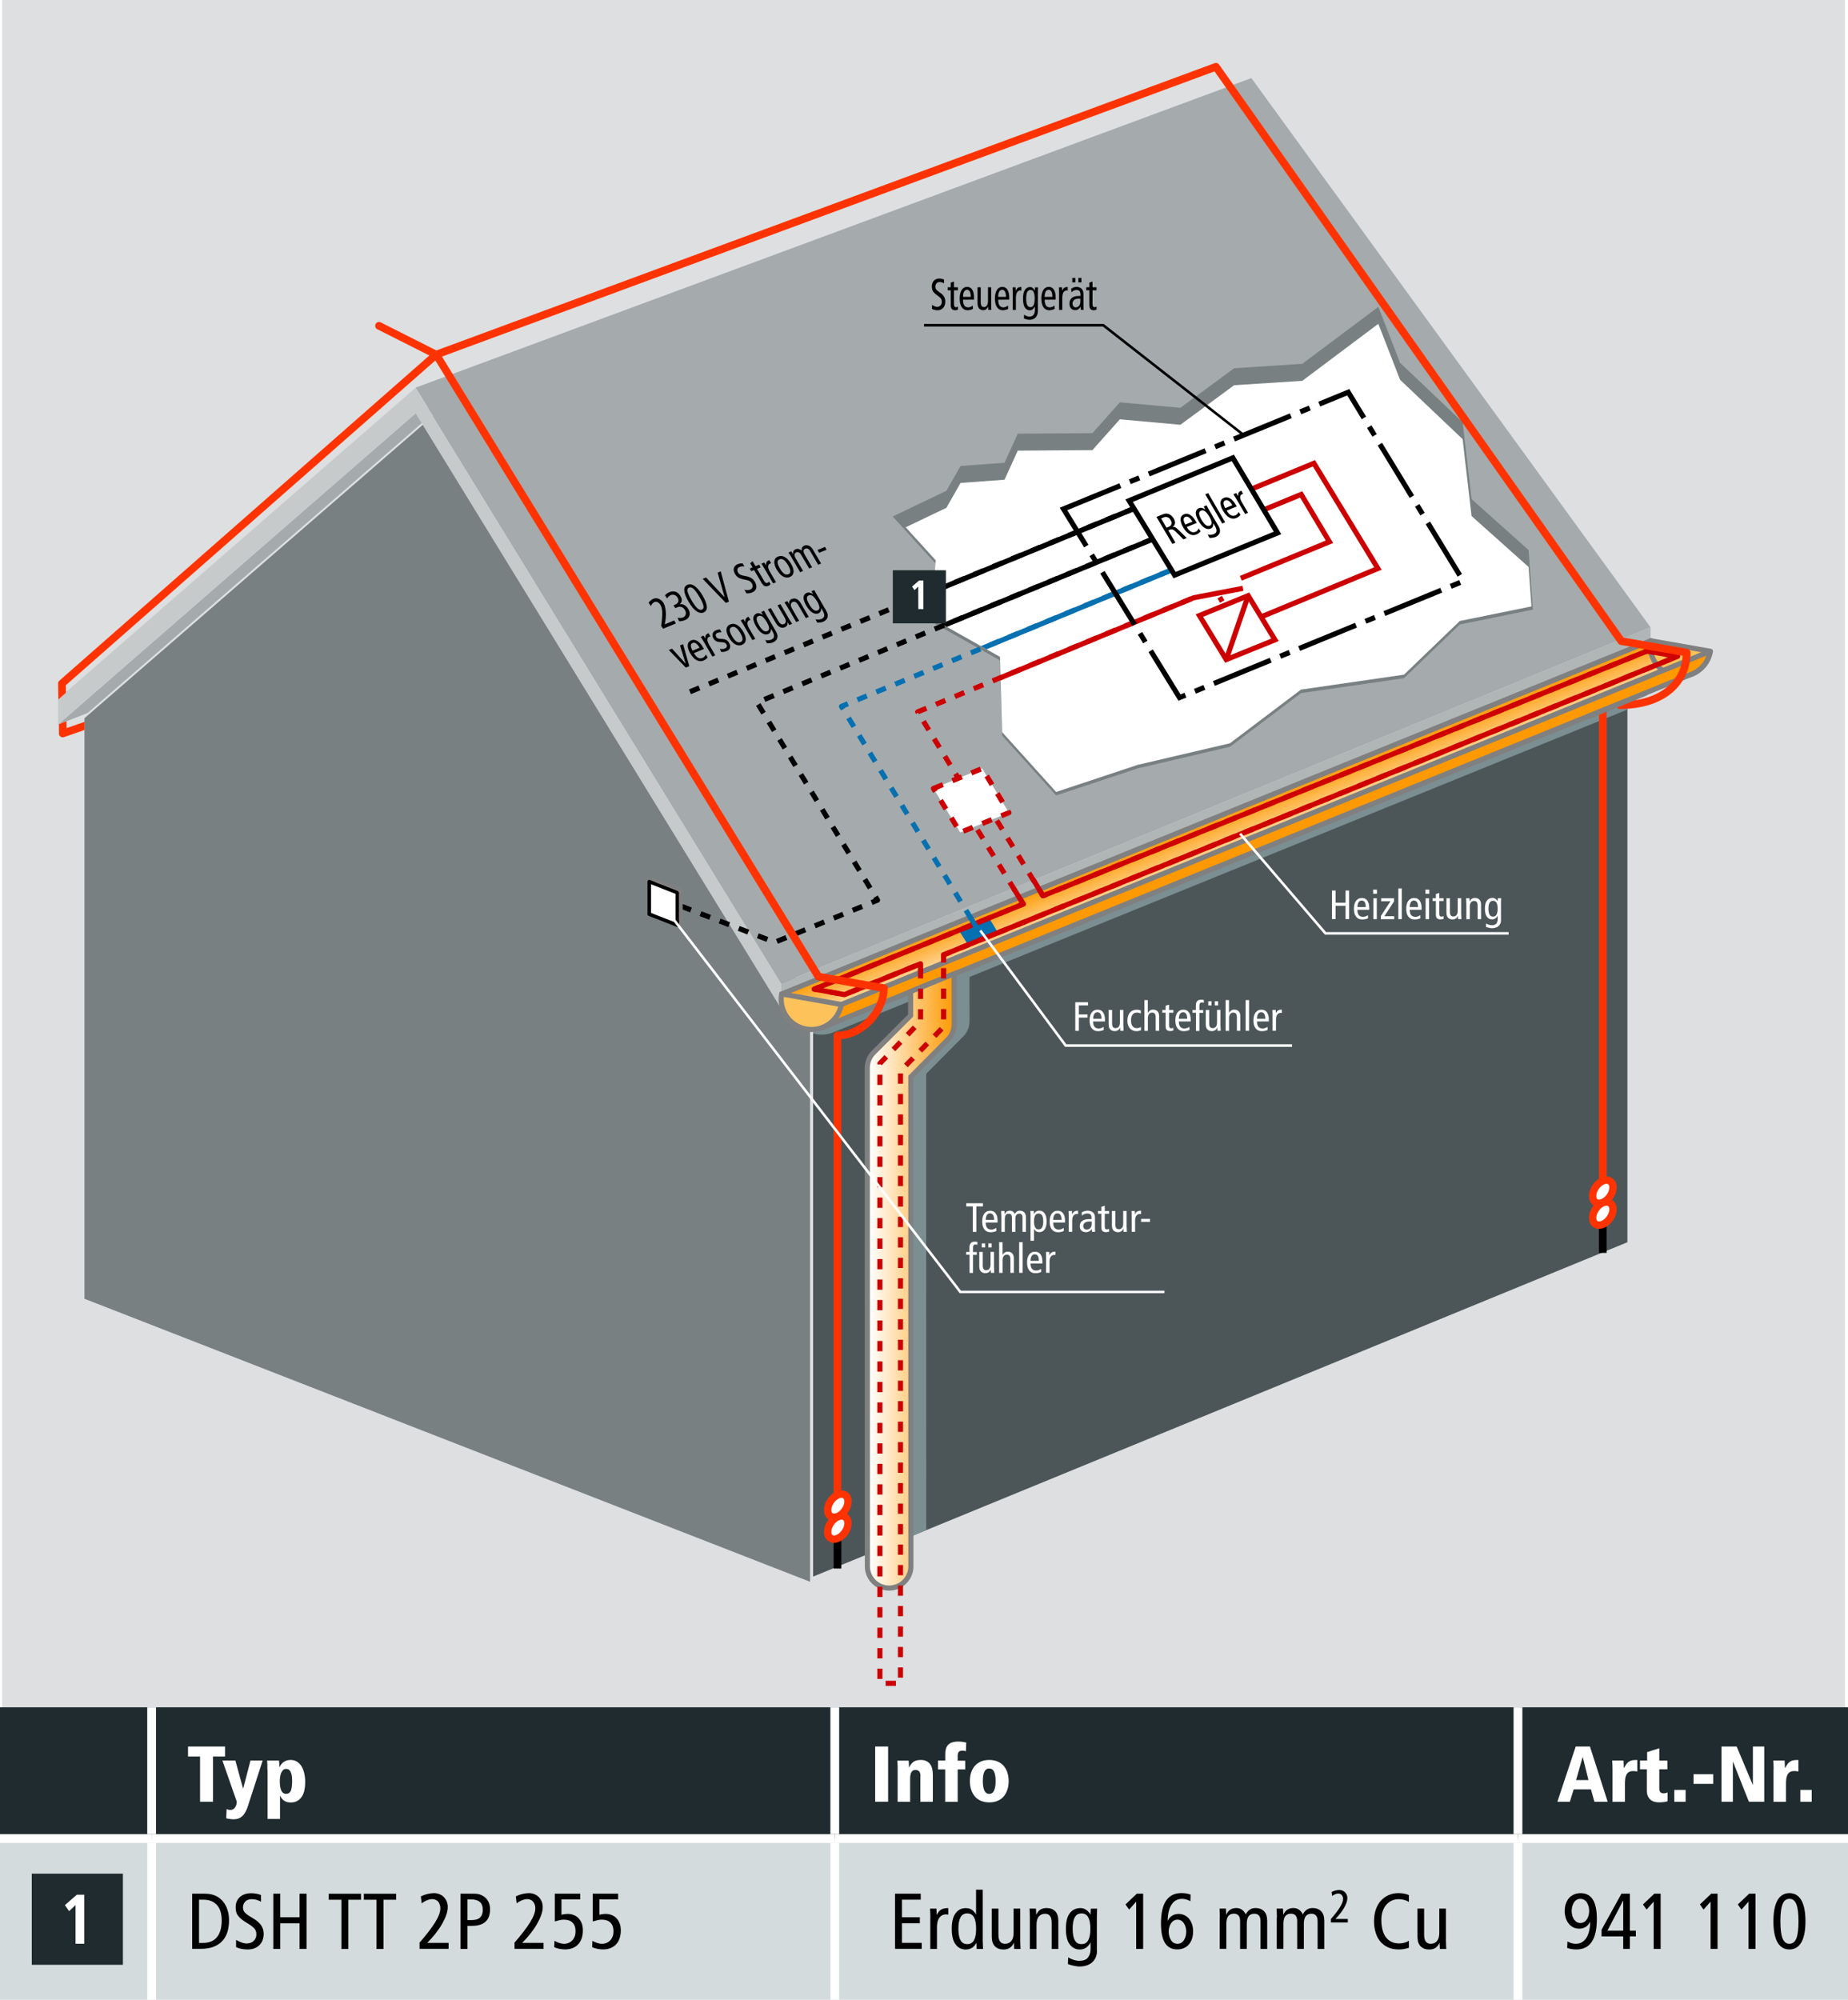 <?xml version="1.0" encoding="utf-8"?>
<!-- Generator: Adobe Illustrator 24.0.3, SVG Export Plug-In . SVG Version: 6.00 Build 0)  -->
<svg version="1.1" id="Ebene_1" xmlns="http://www.w3.org/2000/svg" xmlns:xlink="http://www.w3.org/1999/xlink" x="0px" y="0px"
	 viewBox="0 0 361 390.55" style="enable-background:new 0 0 361 390.55;" xml:space="preserve">
<style type="text/css">
	.st0{clip-path:url(#SVGID_2_);fill-rule:evenodd;clip-rule:evenodd;fill:#DDDFE0;}
	.st1{clip-path:url(#SVGID_4_);fill-rule:evenodd;clip-rule:evenodd;fill:#4C5658;}
	.st2{clip-path:url(#SVGID_6_);fill:none;}
	.st3{clip-path:url(#SVGID_8_);fill-rule:evenodd;clip-rule:evenodd;fill:#788082;}
	.st4{clip-path:url(#SVGID_10_);fill-rule:evenodd;clip-rule:evenodd;fill:#A5AAAC;}
	.st5{clip-path:url(#SVGID_12_);fill:#A5AAAC;}
	.st6{clip-path:url(#SVGID_14_);fill:#C7CACB;}
	.st7{clip-path:url(#SVGID_16_);fill-rule:evenodd;clip-rule:evenodd;fill:#B0B5B6;}
	.st8{clip-path:url(#SVGID_18_);}
	.st9{clip-path:url(#SVGID_20_);fill:#7B8E92;}
	.st10{clip-path:url(#SVGID_22_);fill:#7B8E92;}
	
		.st11{clip-path:url(#SVGID_24_);fill-rule:evenodd;clip-rule:evenodd;fill:url(#SVGID_25_);stroke:#808080;stroke-width:1;stroke-linejoin:round;stroke-miterlimit:3.864;}
	
		.st12{clip-path:url(#SVGID_27_);fill-rule:evenodd;clip-rule:evenodd;fill:#FEC25A;stroke:#808080;stroke-width:1;stroke-linejoin:round;stroke-miterlimit:3.864;}
	
		.st13{clip-path:url(#SVGID_29_);fill:#FF9901;stroke:#808080;stroke-width:1;stroke-linejoin:round;stroke-miterlimit:3.864;}
	
		.st14{clip-path:url(#SVGID_31_);fill-rule:evenodd;clip-rule:evenodd;fill:#FEC25A;stroke:#808080;stroke-width:1;stroke-linejoin:round;stroke-miterlimit:3.864;}
	.st15{clip-path:url(#SVGID_33_);fill:url(#SVGID_34_);stroke:#808080;stroke-miterlimit:3.864;}
	.st16{clip-path:url(#SVGID_36_);fill-rule:evenodd;clip-rule:evenodd;fill:#788082;}
	.st17{clip-path:url(#SVGID_38_);}
	.st18{clip-path:url(#SVGID_40_);fill-rule:evenodd;clip-rule:evenodd;fill:#FFFFFF;}
	.st19{clip-path:url(#SVGID_42_);fill:none;stroke:#0670B0;stroke-width:1;stroke-linejoin:round;stroke-miterlimit:3.864;}
	.st20{clip-path:url(#SVGID_44_);fill:none;stroke:#000000;stroke-width:1;stroke-linejoin:round;stroke-miterlimit:3.864;}
	.st21{clip-path:url(#SVGID_46_);fill:none;stroke:#000000;stroke-width:1;stroke-linejoin:round;stroke-miterlimit:3.864;}
	.st22{clip-path:url(#SVGID_48_);fill:none;stroke:#CF0001;stroke-width:1;stroke-linejoin:round;stroke-miterlimit:3.864;}
	.st23{clip-path:url(#SVGID_50_);fill:none;}
	.st24{clip-path:url(#SVGID_52_);fill:#0670B0;}
	
		.st25{clip-path:url(#SVGID_54_);fill:none;stroke:#CC0001;stroke-width:1;stroke-linejoin:round;stroke-miterlimit:3.864;stroke-dasharray:2,2;}
	.st26{clip-path:url(#SVGID_56_);fill:none;stroke:#CC0001;stroke-miterlimit:3.864;}
	.st27{clip-path:url(#SVGID_58_);fill:none;stroke:#CC0001;stroke-width:1;stroke-miterlimit:3.864;}
	.st28{clip-path:url(#SVGID_60_);fill:none;stroke:#CC0001;stroke-width:1;stroke-miterlimit:3.864;}
	
		.st29{clip-path:url(#SVGID_62_);fill:none;stroke:#000000;stroke-width:1;stroke-linejoin:round;stroke-miterlimit:3.864;stroke-dasharray:2,2;}
	
		.st30{clip-path:url(#SVGID_64_);fill:none;stroke:#000000;stroke-width:1;stroke-linejoin:round;stroke-miterlimit:3.864;stroke-dasharray:2,2;}
	.st31{clip-path:url(#SVGID_66_);fill:none;stroke:#CF0001;stroke-width:1;stroke-linejoin:round;stroke-miterlimit:3.864;}
	.st32{clip-path:url(#SVGID_68_);fill:none;stroke:#CF0001;stroke-width:1;stroke-linejoin:round;stroke-miterlimit:3.864;}
	
		.st33{clip-path:url(#SVGID_70_);fill:none;stroke:#0670B0;stroke-width:1;stroke-linejoin:round;stroke-miterlimit:3.864;stroke-dasharray:2,2;}
	.st34{clip-path:url(#SVGID_72_);fill:none;stroke:#0670B0;stroke-width:1;stroke-linejoin:round;stroke-miterlimit:3.864;}
	
		.st35{clip-path:url(#SVGID_74_);fill:none;stroke:#CC0001;stroke-width:1;stroke-linejoin:round;stroke-miterlimit:3.864;stroke-dasharray:2,2;}
	.st36{clip-path:url(#SVGID_76_);fill:none;stroke:#CC0001;stroke-width:1;stroke-miterlimit:3.864;}
	
		.st37{clip-path:url(#SVGID_78_);fill:none;stroke:#CC0001;stroke-width:1;stroke-linejoin:round;stroke-miterlimit:3.864;stroke-dasharray:1,1;}
	
		.st38{clip-path:url(#SVGID_80_);fill:none;stroke:#000000;stroke-width:1;stroke-miterlimit:3.864;stroke-dasharray:12,2,2,2;}
	
		.st39{clip-path:url(#SVGID_82_);fill-rule:evenodd;clip-rule:evenodd;fill:#FFFFFF;stroke:#808080;stroke-width:0.7;stroke-linejoin:round;stroke-miterlimit:3.864;}
	
		.st40{clip-path:url(#SVGID_84_);fill-rule:evenodd;clip-rule:evenodd;fill:#FFFFFF;stroke:#000000;stroke-width:0.7;stroke-linejoin:round;stroke-miterlimit:3.864;}
	
		.st41{clip-path:url(#SVGID_86_);fill:#FFFFFF;stroke:#CC0001;stroke-width:1;stroke-linejoin:round;stroke-miterlimit:3.864;stroke-dasharray:2,2;}
	.st42{clip-path:url(#SVGID_88_);fill:none;stroke:#000000;stroke-width:1;stroke-miterlimit:3.864;}
	.st43{clip-path:url(#SVGID_90_);fill:#FF3301;}
	.st44{clip-path:url(#SVGID_92_);fill:#FF3301;}
	.st45{clip-path:url(#SVGID_94_);fill:none;stroke:#000000;stroke-width:1.5;stroke-linejoin:round;stroke-miterlimit:3.864;}
	.st46{clip-path:url(#SVGID_96_);fill:none;stroke:#FF3301;stroke-width:1.5;stroke-linejoin:round;stroke-miterlimit:3.864;}
	
		.st47{clip-path:url(#SVGID_98_);fill:none;stroke:#FF3301;stroke-width:1.5;stroke-linecap:round;stroke-linejoin:round;stroke-miterlimit:3.864;}
	.st48{clip-path:url(#SVGID_100_);fill:none;stroke:#808080;stroke-width:1;stroke-linejoin:round;stroke-miterlimit:3.864;}
	.st49{clip-path:url(#SVGID_102_);fill:none;stroke:#000000;stroke-width:1.5;stroke-linejoin:round;stroke-miterlimit:3.864;}
	.st50{clip-path:url(#SVGID_104_);fill:none;stroke:#FF3301;stroke-width:1.5;stroke-linejoin:round;stroke-miterlimit:3.864;}
	.st51{clip-path:url(#SVGID_106_);}
	.st52{clip-path:url(#SVGID_108_);}
	.st53{clip-path:url(#SVGID_110_);}
	.st54{clip-path:url(#SVGID_114_);}
	.st55{fill:#FFFFFF;stroke:#FF3301;stroke-width:1.439;stroke-miterlimit:3.864;}
	.st56{clip-path:url(#SVGID_116_);}
	.st57{clip-path:url(#SVGID_118_);}
	.st58{clip-path:url(#SVGID_120_);fill:none;stroke:#FFFFFF;stroke-width:0.5;stroke-miterlimit:3.864;}
	.st59{clip-path:url(#SVGID_122_);fill:none;stroke:#000000;stroke-width:0.5;stroke-miterlimit:3.864;}
	.st60{clip-path:url(#SVGID_124_);}
	.st61{fill:#FFFFFF;}
	.st62{clip-path:url(#SVGID_126_);fill:none;stroke:#FFFFFF;stroke-width:0.5;stroke-miterlimit:3.864;}
	.st63{clip-path:url(#SVGID_128_);fill:none;stroke:#FFFFFF;stroke-width:0.5;stroke-miterlimit:3.864;}
	.st64{clip-path:url(#SVGID_130_);}
	.st65{clip-path:url(#SVGID_132_);}
	.st66{clip-path:url(#SVGID_134_);}
	.st67{clip-path:url(#SVGID_136_);}
	.st68{fill:#1F2B2E;}
	.st69{fill:#D3DBDD;}
	.st70{fill:none;stroke:#FFFFFF;stroke-width:1.716;stroke-miterlimit:10;}
</style>
<symbol  id="Kontaktstelle">
</symbol>
<g id="Boden">
</g>
<g id="Haus">
</g>
<g id="Dachrinne">
</g>
<g id="Loch">
</g>
<g id="Leitungen">
	<g id="_x31_">
	</g>
</g>
<g id="Blitzschutz">
</g>
<g id="DE">
	<g>
		<g>
			<g>
				<g>
					<defs>
						<rect id="SVGID_1_" x="0.4" y="0" width="360" height="353.19"/>
					</defs>
					<clipPath id="SVGID_2_">
						<use xlink:href="#SVGID_1_"  style="overflow:visible;"/>
					</clipPath>
					<rect x="-56.47" y="-56.1" class="st0" width="612.5" height="450.53"/>
				</g>
			</g>
		</g>
		<g>
			<g>
				<g>
					<defs>
						<rect id="SVGID_3_" x="0.4" y="0" width="360" height="353.19"/>
					</defs>
					<clipPath id="SVGID_4_">
						<use xlink:href="#SVGID_3_"  style="overflow:visible;"/>
					</clipPath>
					<polygon class="st1" points="158.84,194.52 317.91,129.22 317.91,242.61 158.84,307.91 					"/>
				</g>
			</g>
		</g>
		<g>
			<g>
				<g>
					<defs>
						<rect id="SVGID_5_" x="0.4" y="0" width="360" height="353.19"/>
					</defs>
					<clipPath id="SVGID_6_">
						<use xlink:href="#SVGID_5_"  style="overflow:visible;"/>
					</clipPath>
					<polygon class="st2" points="158.84,194.52 317.91,129.22 317.91,242.61 158.84,307.91 					"/>
				</g>
			</g>
		</g>
		<g>
			<g>
				<g>
					<defs>
						<rect id="SVGID_7_" x="0.4" y="0" width="360" height="353.19"/>
					</defs>
					<clipPath id="SVGID_8_">
						<use xlink:href="#SVGID_7_"  style="overflow:visible;"/>
					</clipPath>
					<polygon class="st3" points="16.5,140.27 86.77,79.34 158.24,195.53 158.24,308.92 16.5,253.65 					"/>
				</g>
			</g>
		</g>
		<g>
			<g>
				<g>
					<defs>
						<rect id="SVGID_9_" x="0.4" y="0" width="360" height="353.19"/>
					</defs>
					<clipPath id="SVGID_10_">
						<use xlink:href="#SVGID_9_"  style="overflow:visible;"/>
					</clipPath>
					<polygon class="st4" points="11.35,141.5 81.19,80.72 87.37,78.33 17.1,139.25 					"/>
				</g>
			</g>
		</g>
		<g>
			<g>
				<g>
					<defs>
						<rect id="SVGID_11_" x="0.4" y="0" width="360" height="353.19"/>
					</defs>
					<clipPath id="SVGID_12_">
						<use xlink:href="#SVGID_11_"  style="overflow:visible;"/>
					</clipPath>
					<polygon class="st5" points="81.19,75.71 244.45,15.25 322.43,122.52 152.63,192.06 					"/>
				</g>
			</g>
		</g>
		<g>
			<g>
				<g>
					<defs>
						<rect id="SVGID_13_" x="0.4" y="0" width="360" height="353.19"/>
					</defs>
					<clipPath id="SVGID_14_">
						<use xlink:href="#SVGID_13_"  style="overflow:visible;"/>
					</clipPath>
					<polygon class="st6" points="11.35,136.5 81.19,75.72 152.63,192.06 152.63,197.06 81.19,80.72 11.35,141.5 					"/>
				</g>
			</g>
		</g>
		<g>
			<g>
				<g>
					<defs>
						<rect id="SVGID_15_" x="0.4" y="0" width="360" height="353.19"/>
					</defs>
					<clipPath id="SVGID_16_">
						<use xlink:href="#SVGID_15_"  style="overflow:visible;"/>
					</clipPath>
					<polygon class="st7" points="152.63,192.06 152.63,197.06 322.43,127.52 322.43,122.52 					"/>
				</g>
			</g>
		</g>
		<g>
			<g>
				<g>
					<defs>
						<rect id="SVGID_17_" x="0.4" y="0" width="360" height="353.19"/>
					</defs>
					<clipPath id="SVGID_18_">
						<use xlink:href="#SVGID_17_"  style="overflow:visible;"/>
					</clipPath>
					<g class="st8">
						<g>
							<g>
								<g>
									<defs>
										<polygon id="SVGID_19_" points="158.84,194.52 317.91,129.22 317.91,242.61 158.84,307.91 										"/>
									</defs>
									<clipPath id="SVGID_20_">
										<use xlink:href="#SVGID_19_"  style="overflow:visible;"/>
									</clipPath>
									<path class="st9" d="M189.4,199.43c0,1.19-0.49,2.27-1.28,3.04l-7.19,7.24l0.01,95.59c0,2.34-1.9,4.25-4.25,4.25
										c-2.34,0-4.25-1.91-4.25-4.25l-0.02-97.33c0-1.11,0.42-2.13,1.12-2.89l0.24-0.24l7.11-7.11v-4.69l8.5-3.47L189.4,199.43z"
										/>
								</g>
							</g>
						</g>
						<g>
							<g>
								<g>
									<defs>
										<polygon id="SVGID_21_" points="158.84,194.52 317.91,129.22 317.91,242.61 158.84,307.91 										"/>
									</defs>
									<clipPath id="SVGID_22_">
										<use xlink:href="#SVGID_21_"  style="overflow:visible;"/>
									</clipPath>
									<path class="st10" d="M166.35,197.18l169.67-68.95c-0.26,1.99-1.63,3.61-3.4,4.37l-169.85,69.02
										c-1.01,0.42-2.14,0.56-3.29,0.36c-3.21-0.57-5.36-3.63-4.79-6.85L166.35,197.18z"/>
								</g>
							</g>
						</g>
					</g>
				</g>
			</g>
		</g>
		<g>
			<g>
				<g>
					<defs>
						<rect id="SVGID_23_" x="0.4" y="0" width="360" height="353.19"/>
					</defs>
					<clipPath id="SVGID_24_">
						<use xlink:href="#SVGID_23_"  style="overflow:visible;"/>
					</clipPath>
					
						<linearGradient id="SVGID_25_" gradientUnits="userSpaceOnUse" x1="1930.796" y1="1848.516" x2="1933.749" y2="1841.206" gradientTransform="matrix(1 0 0 -1 -1692 2007.465)">
						<stop  offset="0" style="stop-color:#FF9901"/>
						<stop  offset="1" style="stop-color:#FFE1B3"/>
					</linearGradient>
					<polygon class="st11" points="152.69,194.13 322.47,125.14 327.86,131.09 163.39,197.92 					"/>
				</g>
			</g>
		</g>
		<g>
			<g>
				<g>
					<defs>
						<rect id="SVGID_26_" x="0.4" y="0" width="360" height="353.19"/>
					</defs>
					<clipPath id="SVGID_27_">
						<use xlink:href="#SVGID_26_"  style="overflow:visible;"/>
					</clipPath>
					<path class="st12" d="M334.13,127.2c-0.57,3.21-3.65,5.36-6.87,4.79c-3.21-0.57-5.36-3.63-4.8-6.85L334.13,127.2z"/>
				</g>
			</g>
		</g>
		<g>
			<g>
				<g>
					<defs>
						<rect id="SVGID_28_" x="0.4" y="0" width="360" height="353.19"/>
					</defs>
					<clipPath id="SVGID_29_">
						<use xlink:href="#SVGID_28_"  style="overflow:visible;"/>
					</clipPath>
					<path class="st13" d="M164.35,196.18l169.67-68.95c-0.26,1.99-1.63,3.61-3.4,4.37l-169.85,69.02L164.35,196.18z"/>
				</g>
			</g>
		</g>
		<g>
			<g>
				<g>
					<defs>
						<rect id="SVGID_30_" x="0.4" y="0" width="360" height="353.19"/>
					</defs>
					<clipPath id="SVGID_31_">
						<use xlink:href="#SVGID_30_"  style="overflow:visible;"/>
					</clipPath>
					<path class="st14" d="M164.35,196.18c-0.57,3.21-3.65,5.36-6.87,4.79c-3.21-0.57-5.36-3.63-4.79-6.85L164.35,196.18z"/>
				</g>
			</g>
		</g>
		<g>
			<g>
				<g>
					<defs>
						<rect id="SVGID_32_" x="0.4" y="0" width="360" height="353.19"/>
					</defs>
					<clipPath id="SVGID_33_">
						<use xlink:href="#SVGID_32_"  style="overflow:visible;"/>
					</clipPath>
					
						<linearGradient id="SVGID_34_" gradientUnits="userSpaceOnUse" x1="1878.4" y1="1757.3" x2="1861.42" y2="1757.3" gradientTransform="matrix(1 0 0 -1 -1692 2007.465)">
						<stop  offset="0" style="stop-color:#FF9901"/>
						<stop  offset="0.977" style="stop-color:#FFFFFF"/>
						<stop  offset="1" style="stop-color:#FFFFFF"/>
					</linearGradient>
					<path class="st15" d="M186.4,200.03c0,1.19-0.49,2.27-1.28,3.04l-7.19,7.24l0.01,95.59c0,2.34-1.9,4.25-4.25,4.25
						c-2.34,0-4.25-1.91-4.25-4.25l-0.02-97.33c0-1.11,0.42-2.13,1.12-2.89l0.24-0.24l7.11-7.11v-4.69l8.5-3.46L186.4,200.03z"/>
				</g>
			</g>
		</g>
		<g>
			<g>
				<g>
					<defs>
						<rect id="SVGID_35_" x="0.4" y="0" width="360" height="353.19"/>
					</defs>
					<clipPath id="SVGID_36_">
						<use xlink:href="#SVGID_35_"  style="overflow:visible;"/>
					</clipPath>
					<polygon class="st16" points="184.87,95.86 187.64,91.01 196.23,90.38 198.82,84.7 213.4,84.6 218.76,78.58 230.58,79.65 
						241.09,71.92 254.39,71.06 269.25,59.93 273.49,70.85 285.72,82.46 287.46,97.47 298.6,107.42 299.45,119.06 285.16,121.97 
						274.27,132.45 254.14,135.37 240.27,145.85 222.23,150.07 206.31,155.35 195.77,143.68 195.35,128.98 181.95,121.42 
						182.78,110.1 174.39,100.87 					"/>
				</g>
			</g>
		</g>
		<g>
			<g>
				<g>
					<defs>
						<rect id="SVGID_37_" x="0.4" y="0" width="360" height="353.19"/>
					</defs>
					<clipPath id="SVGID_38_">
						<use xlink:href="#SVGID_37_"  style="overflow:visible;"/>
					</clipPath>
					<g class="st17">
						<g>
							<g>
								<g>
									<defs>
										<polygon id="SVGID_39_" points="184.87,95.18 187.64,90.32 196.23,89.69 198.82,84.01 213.4,83.91 218.76,77.89 
											230.58,78.96 241.09,71.23 254.39,70.38 269.25,59.24 273.49,70.16 285.72,81.77 287.46,96.78 298.6,106.73 
											299.45,118.37 285.16,121.28 274.27,131.76 254.14,134.68 240.27,145.16 222.23,149.38 206.31,154.67 195.77,142.99 
											195.35,128.29 181.95,120.73 182.78,109.42 174.39,100.19 										"/>
									</defs>
									<clipPath id="SVGID_40_">
										<use xlink:href="#SVGID_39_"  style="overflow:visible;"/>
									</clipPath>
									<polygon class="st18" points="184.87,99.18 187.64,94.32 196.23,93.69 198.82,88.01 213.4,87.91 218.76,81.89 
										230.58,82.96 241.09,75.23 254.39,74.38 269.25,63.24 273.49,74.16 285.72,85.77 287.46,100.78 298.6,110.73 
										299.45,122.37 285.16,125.28 274.27,135.76 254.14,138.68 240.27,149.16 222.23,153.38 206.31,158.67 195.77,146.99 
										195.35,132.29 181.95,124.73 182.78,113.42 174.39,104.19 									"/>
								</g>
							</g>
						</g>
						<g>
							<g>
								<g>
									<defs>
										<polygon id="SVGID_41_" points="184.87,95.18 187.64,90.32 196.23,89.69 198.82,84.01 213.4,83.91 218.76,77.89 
											230.58,78.96 241.09,71.23 254.39,70.38 269.25,59.24 273.49,70.16 285.72,81.77 287.46,96.78 298.6,106.73 
											299.45,118.37 285.16,121.28 274.27,131.76 254.14,134.68 240.27,145.16 222.23,149.38 206.31,154.67 195.77,142.99 
											195.35,128.29 181.95,120.73 182.78,109.42 174.39,100.19 										"/>
									</defs>
									<clipPath id="SVGID_42_">
										<use xlink:href="#SVGID_41_"  style="overflow:visible;"/>
									</clipPath>
									<polyline class="st19" points="228.48,111.48 164.38,137.98 192.31,183.71 									"/>
								</g>
							</g>
						</g>
						<g>
							<g>
								<g>
									<defs>
										<polygon id="SVGID_43_" points="184.87,95.18 187.64,90.32 196.23,89.69 198.82,84.01 213.4,83.91 218.76,77.89 
											230.58,78.96 241.09,71.23 254.39,70.38 269.25,59.24 273.49,70.16 285.72,81.77 287.46,96.78 298.6,106.73 
											299.45,118.37 285.16,121.28 274.27,131.76 254.14,134.68 240.27,145.16 222.23,149.38 206.31,154.67 195.77,142.99 
											195.35,128.29 181.95,120.73 182.78,109.42 174.39,100.19 										"/>
									</defs>
									<clipPath id="SVGID_44_">
										<use xlink:href="#SVGID_43_"  style="overflow:visible;"/>
									</clipPath>
									<line class="st20" x1="221.67" y1="99.26" x2="139.31" y2="133.28"/>
								</g>
							</g>
						</g>
						<g>
							<g>
								<g>
									<defs>
										<polygon id="SVGID_45_" points="184.87,95.18 187.64,90.32 196.23,89.69 198.82,84.01 213.4,83.91 218.76,77.89 
											230.58,78.96 241.09,71.23 254.39,70.38 269.25,59.24 273.49,70.16 285.72,81.77 287.46,96.78 298.6,106.73 
											299.45,118.37 285.16,121.28 274.27,131.76 254.14,134.68 240.27,145.16 222.23,149.38 206.31,154.67 195.77,142.99 
											195.35,128.29 181.95,120.73 182.78,109.42 174.39,100.19 										"/>
									</defs>
									<clipPath id="SVGID_46_">
										<use xlink:href="#SVGID_45_"  style="overflow:visible;"/>
									</clipPath>
									<polyline class="st21" points="225.1,105.32 139.76,140.56 163.29,179.16 143.22,187.39 114.78,176.27 									"/>
								</g>
							</g>
						</g>
						<g>
							<g>
								<g>
									<defs>
										<polygon id="SVGID_47_" points="184.87,95.18 187.64,90.32 196.23,89.69 198.82,84.01 213.4,83.91 218.76,77.89 
											230.58,78.96 241.09,71.23 254.39,70.38 269.25,59.24 273.49,70.16 285.72,81.77 287.46,96.78 298.6,106.73 
											299.45,118.37 285.16,121.28 274.27,131.76 254.14,134.68 240.27,145.16 222.23,149.38 206.31,154.67 195.77,142.99 
											195.35,128.29 181.95,120.73 182.78,109.42 174.39,100.19 										"/>
									</defs>
									<clipPath id="SVGID_48_">
										<use xlink:href="#SVGID_47_"  style="overflow:visible;"/>
									</clipPath>
									<polyline class="st22" points="242.81,114.9 233.2,116.74 184.61,136.85 									"/>
								</g>
							</g>
						</g>
					</g>
				</g>
			</g>
		</g>
		<g>
			<g>
				<g>
					<defs>
						<rect id="SVGID_49_" x="0.4" y="0" width="360" height="353.19"/>
					</defs>
					<clipPath id="SVGID_50_">
						<use xlink:href="#SVGID_49_"  style="overflow:visible;"/>
					</clipPath>
					<polygon class="st23" points="184.87,95.86 187.64,91.01 196.23,90.38 198.82,84.7 213.4,84.6 218.76,78.58 230.58,79.65 
						241.09,71.92 254.39,71.06 269.25,59.93 273.49,70.85 285.72,82.46 287.46,97.47 298.6,107.42 299.45,119.06 285.16,121.97 
						274.27,132.45 254.14,135.37 240.27,145.85 222.23,150.07 206.31,155.35 195.77,143.68 195.35,128.98 181.95,121.42 
						182.78,110.1 174.39,100.87 					"/>
				</g>
			</g>
		</g>
		<g>
			<g>
				<g>
					<defs>
						<rect id="SVGID_51_" x="0.4" y="0" width="360" height="353.19"/>
					</defs>
					<clipPath id="SVGID_52_">
						<use xlink:href="#SVGID_51_"  style="overflow:visible;"/>
					</clipPath>
					<polygon class="st24" points="187.34,181.73 193.24,179.32 194.94,182.13 189.07,184.5 					"/>
				</g>
			</g>
		</g>
		<g>
			<g>
				<g>
					<defs>
						<rect id="SVGID_53_" x="0.4" y="0" width="360" height="353.19"/>
					</defs>
					<clipPath id="SVGID_54_">
						<use xlink:href="#SVGID_53_"  style="overflow:visible;"/>
					</clipPath>
					<polyline class="st25" points="194.74,160.26 203.73,174.95 321.74,127.15 327.72,128.18 184.33,186.48 184.33,200.53 
						175.9,209.18 175.9,328.76 171.88,328.76 171.88,207.7 179.82,199.46 179.82,188.23 164.96,194.25 159.06,193.18 
						199.89,176.56 190.79,161.8 					"/>
				</g>
			</g>
		</g>
		<g>
			<g>
				<g>
					<defs>
						<rect id="SVGID_55_" x="0.4" y="0" width="360" height="353.19"/>
					</defs>
					<clipPath id="SVGID_56_">
						<use xlink:href="#SVGID_55_"  style="overflow:visible;"/>
					</clipPath>
					<line class="st26" x1="243.83" y1="116.33" x2="239.54" y2="128.82"/>
				</g>
			</g>
		</g>
		<g>
			<g>
				<g>
					<defs>
						<rect id="SVGID_57_" x="0.4" y="0" width="360" height="353.19"/>
					</defs>
					<clipPath id="SVGID_58_">
						<use xlink:href="#SVGID_57_"  style="overflow:visible;"/>
					</clipPath>
					<polygon class="st27" points="234.3,120.22 243.83,116.33 249.06,124.96 239.54,128.82 					"/>
				</g>
			</g>
		</g>
		<g>
			<g>
				<g>
					<defs>
						<rect id="SVGID_59_" x="0.4" y="0" width="360" height="353.19"/>
					</defs>
					<clipPath id="SVGID_60_">
						<use xlink:href="#SVGID_59_"  style="overflow:visible;"/>
					</clipPath>
					<polyline class="st28" points="244.55,95.48 256.67,90.48 269.17,111.03 246.35,120.48 					"/>
				</g>
			</g>
		</g>
		<g>
			<g>
				<g>
					<defs>
						<rect id="SVGID_61_" x="0.4" y="0" width="360" height="353.19"/>
					</defs>
					<clipPath id="SVGID_62_">
						<use xlink:href="#SVGID_61_"  style="overflow:visible;"/>
					</clipPath>
					<polyline class="st29" points="225.1,105.3 147.88,137.2 171.42,175.8 151.35,184.03 129.01,175.42 					"/>
				</g>
			</g>
		</g>
		<g>
			<g>
				<g>
					<defs>
						<rect id="SVGID_63_" x="0.4" y="0" width="360" height="353.19"/>
					</defs>
					<clipPath id="SVGID_64_">
						<use xlink:href="#SVGID_63_"  style="overflow:visible;"/>
					</clipPath>
					<line class="st30" x1="221.67" y1="99.24" x2="134.45" y2="135.24"/>
				</g>
			</g>
		</g>
		<g>
			<g>
				<g>
					<defs>
						<rect id="SVGID_65_" x="0.4" y="0" width="360" height="353.19"/>
					</defs>
					<clipPath id="SVGID_66_">
						<use xlink:href="#SVGID_65_"  style="overflow:visible;"/>
					</clipPath>
					<polyline class="st31" points="179.83,189.87 179.82,188.23 164.96,194.25 159.06,193.18 199.89,176.56 197.97,173.45 					"/>
				</g>
			</g>
		</g>
		<g>
			<g>
				<g>
					<defs>
						<rect id="SVGID_67_" x="0.4" y="0" width="360" height="353.19"/>
					</defs>
					<clipPath id="SVGID_68_">
						<use xlink:href="#SVGID_67_"  style="overflow:visible;"/>
					</clipPath>
					<polyline class="st32" points="201.89,171.86 203.73,174.95 321.74,127.15 327.72,128.18 184.33,186.48 184.33,187.99 					"/>
				</g>
			</g>
		</g>
		<g>
			<g>
				<g>
					<defs>
						<rect id="SVGID_69_" x="0.4" y="0" width="360" height="353.19"/>
					</defs>
					<clipPath id="SVGID_70_">
						<use xlink:href="#SVGID_69_"  style="overflow:visible;"/>
					</clipPath>
					<polyline class="st33" points="228.48,111.46 164.38,137.96 191.6,182.53 					"/>
				</g>
			</g>
		</g>
		<g>
			<g>
				<g>
					<defs>
						<rect id="SVGID_71_" x="0.4" y="0" width="360" height="353.19"/>
					</defs>
					<clipPath id="SVGID_72_">
						<use xlink:href="#SVGID_71_"  style="overflow:visible;"/>
					</clipPath>
					<line class="st34" x1="189.5" y1="179.07" x2="191.13" y2="181.78"/>
				</g>
			</g>
		</g>
		<g>
			<g>
				<g>
					<defs>
						<rect id="SVGID_73_" x="0.4" y="0" width="360" height="353.19"/>
					</defs>
					<clipPath id="SVGID_74_">
						<use xlink:href="#SVGID_73_"  style="overflow:visible;"/>
					</clipPath>
					<polyline class="st35" points="232.72,116.92 179.27,139.03 187.96,153.22 					"/>
				</g>
			</g>
		</g>
		<g>
			<g>
				<g>
					<defs>
						<rect id="SVGID_75_" x="0.4" y="0" width="360" height="353.19"/>
					</defs>
					<clipPath id="SVGID_76_">
						<use xlink:href="#SVGID_75_"  style="overflow:visible;"/>
					</clipPath>
					<polyline class="st36" points="246.92,99.55 254.18,96.56 259.7,105.81 242.39,112.94 					"/>
				</g>
			</g>
		</g>
		<g>
			<g>
				<g>
					<defs>
						<rect id="SVGID_77_" x="0.4" y="0" width="360" height="353.19"/>
					</defs>
					<clipPath id="SVGID_78_">
						<use xlink:href="#SVGID_77_"  style="overflow:visible;"/>
					</clipPath>
					<line class="st37" x1="238.26" y1="116.62" x2="239.23" y2="118.3"/>
				</g>
			</g>
		</g>
		<g>
			<g>
				<g>
					<defs>
						<rect id="SVGID_79_" x="0.4" y="0" width="360" height="353.19"/>
					</defs>
					<clipPath id="SVGID_80_">
						<use xlink:href="#SVGID_79_"  style="overflow:visible;"/>
					</clipPath>
					<polygon class="st38" points="207.75,99.4 263.38,76.6 285.86,113.5 230.41,136.24 					"/>
				</g>
			</g>
		</g>
		<g>
			<g>
				<g>
					<defs>
						<rect id="SVGID_81_" x="0.4" y="0" width="360" height="353.19"/>
					</defs>
					<clipPath id="SVGID_82_">
						<use xlink:href="#SVGID_81_"  style="overflow:visible;"/>
					</clipPath>
					<polygon class="st39" points="127.53,171.7 133.01,173.84 133.01,180.19 127.53,178.05 					"/>
				</g>
			</g>
		</g>
		<g>
			<g>
				<g>
					<defs>
						<rect id="SVGID_83_" x="0.4" y="0" width="360" height="353.19"/>
					</defs>
					<clipPath id="SVGID_84_">
						<use xlink:href="#SVGID_83_"  style="overflow:visible;"/>
					</clipPath>
					<polygon class="st40" points="126.83,172.19 132.31,174.33 132.31,180.68 126.83,178.54 					"/>
				</g>
			</g>
		</g>
		<g>
			<g>
				<g>
					<defs>
						<rect id="SVGID_85_" x="0.4" y="0" width="360" height="353.19"/>
					</defs>
					<clipPath id="SVGID_86_">
						<use xlink:href="#SVGID_85_"  style="overflow:visible;"/>
					</clipPath>
					<polygon class="st41" points="182.34,153.99 191.87,150.09 197.09,158.72 187.58,162.58 					"/>
				</g>
			</g>
		</g>
		<g>
			<g>
				<g>
					<defs>
						<rect id="SVGID_87_" x="0.4" y="0" width="360" height="353.19"/>
					</defs>
					<clipPath id="SVGID_88_">
						<use xlink:href="#SVGID_87_"  style="overflow:visible;"/>
					</clipPath>
					<polygon class="st42" points="220.57,97.78 240.83,89.42 249.56,104.08 229.46,112.32 					"/>
				</g>
			</g>
		</g>
		<g>
			<g>
				<g>
					<defs>
						<rect id="SVGID_89_" x="0.4" y="0" width="360" height="353.19"/>
					</defs>
					<clipPath id="SVGID_90_">
						<use xlink:href="#SVGID_89_"  style="overflow:visible;"/>
					</clipPath>
					<path class="st43" d="M12.85,133.83L85.7,69.82l-0.99-1.13L11.6,132.93c-0.17,0.15-0.26,0.36-0.25,0.58l0.05,3.08l1.48-1.29
						L12.85,133.83z"/>
				</g>
			</g>
		</g>
		<g>
			<g>
				<g>
					<defs>
						<rect id="SVGID_91_" x="0.4" y="0" width="360" height="353.19"/>
					</defs>
					<clipPath id="SVGID_92_">
						<use xlink:href="#SVGID_91_"  style="overflow:visible;"/>
					</clipPath>
					<path class="st44" d="M11.51,143.27c0,0.24,0.12,0.47,0.32,0.6c0.13,0.09,0.28,0.13,0.43,0.13c0.08,0,0.17-0.01,0.25-0.04
						l4-1.4v-1.58L13,142.2l-0.02-1.34l-1.48,0.58L11.51,143.27z"/>
				</g>
			</g>
		</g>
		<g>
			<g>
				<g>
					<defs>
						<rect id="SVGID_93_" x="0.4" y="0" width="360" height="353.19"/>
					</defs>
					<clipPath id="SVGID_94_">
						<use xlink:href="#SVGID_93_"  style="overflow:visible;"/>
					</clipPath>
					<path class="st45" d="M313.09,237.05c0,4.82,0,7.64,0,7.64"/>
				</g>
			</g>
		</g>
		<g>
			<g>
				<g>
					<defs>
						<rect id="SVGID_95_" x="0.4" y="0" width="360" height="353.19"/>
					</defs>
					<clipPath id="SVGID_96_">
						<use xlink:href="#SVGID_95_"  style="overflow:visible;"/>
					</clipPath>
					<path class="st46" d="M313.1,138.88c0,32.66,0,79.89,0,98.18"/>
				</g>
			</g>
		</g>
		<g>
			<g>
				<g>
					<defs>
						<rect id="SVGID_97_" x="0.4" y="0" width="360" height="353.19"/>
					</defs>
					<clipPath id="SVGID_98_">
						<use xlink:href="#SVGID_97_"  style="overflow:visible;"/>
					</clipPath>
					<path class="st47" d="M74.04,63.63l11.16,5.63l152.33-56.22l79.18,112.17l12.77,2.24c0,5.75-4.57,10.26-13.03,10.26"/>
				</g>
			</g>
		</g>
		<g>
			<g>
				<g>
					<defs>
						<rect id="SVGID_99_" x="0.4" y="0" width="360" height="353.19"/>
					</defs>
					<clipPath id="SVGID_100_">
						<use xlink:href="#SVGID_99_"  style="overflow:visible;"/>
					</clipPath>
					<line class="st48" x1="321.55" y1="135.34" x2="310.22" y2="139.95"/>
				</g>
			</g>
		</g>
		<g>
			<g>
				<g>
					<defs>
						<rect id="SVGID_101_" x="0.4" y="0" width="360" height="353.19"/>
					</defs>
					<clipPath id="SVGID_102_">
						<use xlink:href="#SVGID_101_"  style="overflow:visible;"/>
					</clipPath>
					<line class="st49" x1="163.6" y1="298.28" x2="163.6" y2="306.34"/>
				</g>
			</g>
		</g>
		<g>
			<g>
				<g>
					<defs>
						<rect id="SVGID_103_" x="0.4" y="0" width="360" height="353.19"/>
					</defs>
					<clipPath id="SVGID_104_">
						<use xlink:href="#SVGID_103_"  style="overflow:visible;"/>
					</clipPath>
					<path class="st50" d="M85.22,69.26l74.66,121.48l12.77,2.24c0,4.61-4.3,9.26-9.06,9.26v96.04"/>
				</g>
			</g>
		</g>
		<g>
			<g>
				<g>
					<defs>
						<rect id="SVGID_105_" x="0.4" y="0" width="360" height="353.19"/>
					</defs>
					<clipPath id="SVGID_106_">
						<use xlink:href="#SVGID_105_"  style="overflow:visible;"/>
					</clipPath>
					<g class="st51">
						<g>
							<g>
								<g>
									<defs>
										<rect id="SVGID_107_" x="83.17" y="67.22" width="4.08" height="4.08"/>
									</defs>
									<clipPath id="SVGID_108_">
										<use xlink:href="#SVGID_107_"  style="overflow:visible;"/>
									</clipPath>
									<g class="st52">
										<g>
											<g>
												<defs>
													<path id="SVGID_109_" d="M8416.17-24644.7L8416.17-24644.7L8416.17-24644.7z"/>
												</defs>
												<clipPath id="SVGID_110_">
													<use xlink:href="#SVGID_109_"  style="overflow:visible;"/>
												</clipPath>
												<g class="st53">
													<g>
														<defs>
															<polygon id="SVGID_111_" points="41958.66,-40780.54 41958.66,-40780.54 41958.66,-40780.54 															"/>
														</defs>
														<clipPath id="SVGID_112_">
															<use xlink:href="#SVGID_111_"  style="overflow:visible;"/>
														</clipPath>
														<g style="clip-path:url(#SVGID_112_);">
															
																<use xlink:href="#Kontaktstelle"  width="-32766" height="-32766" x="16383" y="16383" transform="matrix(1 0 0 -1 57443 -24397.535)" style="overflow:visible;"/>
														</g>
													</g>
												</g>
											</g>
										</g>
									</g>
								</g>
							</g>
						</g>
					</g>
				</g>
			</g>
		</g>
		<g>
			<g>
				<g>
					<defs>
						<rect id="SVGID_113_" x="0.4" y="0" width="360" height="353.19"/>
					</defs>
					<clipPath id="SVGID_114_">
						<use xlink:href="#SVGID_113_"  style="overflow:visible;"/>
					</clipPath>
					<g class="st54">
						<g>
							<path class="st55" d="M161.68,294.89c0-1.16,0.89-2.48,1.99-2.93c1.1-0.46,1.99,0.11,1.99,1.28s-0.89,2.47-1.99,2.93
								C162.57,296.62,161.68,296.05,161.68,294.89z"/>
						</g>
						<path class="st55" d="M161.68,299.17c0-1.16,0.89-2.48,1.99-2.94s1.99,0.11,1.99,1.28c0,1.16-0.89,2.47-1.99,2.93
							C162.57,300.9,161.68,300.33,161.68,299.17z"/>
					</g>
				</g>
			</g>
		</g>
		<g>
			<g>
				<g>
					<defs>
						<rect id="SVGID_115_" x="0.4" y="0" width="360" height="353.19"/>
					</defs>
					<clipPath id="SVGID_116_">
						<use xlink:href="#SVGID_115_"  style="overflow:visible;"/>
					</clipPath>
					<g class="st56">
						<g>
							<path class="st55" d="M311.11,233.57c0-1.16,0.89-2.47,1.99-2.93c1.1-0.46,1.99,0.11,1.99,1.28c0,1.16-0.89,2.47-1.99,2.93
								C312,235.3,311.11,234.73,311.11,233.57z"/>
						</g>
						<path class="st55" d="M311.11,237.84c0-1.16,0.89-2.48,1.99-2.93c1.1-0.46,1.99,0.11,1.99,1.28c0,1.16-0.89,2.47-1.99,2.93
							C312,239.57,311.11,239,311.11,237.84z"/>
					</g>
				</g>
			</g>
		</g>
		<g>
			<g>
				<g>
					<defs>
						<rect id="SVGID_117_" x="0.4" y="0" width="360" height="353.19"/>
					</defs>
					<clipPath id="SVGID_118_">
						<use xlink:href="#SVGID_117_"  style="overflow:visible;"/>
					</clipPath>
					<g class="st57">
						<path d="M225.91,100.96l1.22-0.5c0.25-0.1,0.48-0.16,0.66-0.16c0.19,0,0.37,0.04,0.55,0.11c0.2,0.08,0.38,0.2,0.54,0.35
							c0.16,0.15,0.29,0.32,0.41,0.51c0.08,0.14,0.15,0.29,0.19,0.43c0.05,0.15,0.07,0.29,0.06,0.43s-0.05,0.28-0.12,0.41
							c-0.07,0.13-0.18,0.26-0.33,0.37l0.01,0.01c0.16-0.03,0.31-0.02,0.43,0.03s0.25,0.14,0.39,0.27l1.91,1.85l-0.65,0.27
							l-1.59-1.57c-0.19-0.19-0.37-0.31-0.53-0.36s-0.35-0.03-0.57,0.06l-0.27,0.11l1.4,2.4l-0.6,0.25L225.91,100.96z
							 M227.88,103.06l0.46-0.19c0.16-0.07,0.28-0.15,0.36-0.25s0.13-0.21,0.15-0.33c0.02-0.12,0.01-0.24-0.02-0.36
							s-0.08-0.24-0.15-0.36c-0.17-0.3-0.38-0.49-0.62-0.56s-0.49-0.06-0.76,0.05l-0.48,0.2L227.88,103.06z"/>
						<path d="M231.83,102.93c0.26,0.45,0.53,0.75,0.82,0.9c0.28,0.15,0.58,0.16,0.9,0.03c0.14-0.06,0.27-0.15,0.37-0.28
							c0.1-0.12,0.18-0.25,0.24-0.37l0.36,0.56c-0.09,0.13-0.21,0.25-0.36,0.36s-0.31,0.2-0.48,0.27c-0.23,0.09-0.46,0.13-0.69,0.11
							s-0.45-0.1-0.67-0.22s-0.43-0.3-0.63-0.52c-0.2-0.22-0.39-0.48-0.57-0.79c-0.18-0.3-0.31-0.59-0.39-0.86
							c-0.08-0.27-0.12-0.51-0.11-0.73s0.07-0.41,0.19-0.57c0.11-0.16,0.28-0.29,0.49-0.38c0.39-0.16,0.79-0.12,1.19,0.12
							c0.4,0.24,0.77,0.65,1.1,1.22l0.2,0.34L231.83,102.93z M232.93,101.87c-0.47-0.8-0.93-1.11-1.38-0.93
							c-0.09,0.04-0.17,0.09-0.23,0.17s-0.09,0.17-0.1,0.3c-0.01,0.12,0.01,0.27,0.06,0.44c0.05,0.17,0.14,0.37,0.27,0.6
							L232.93,101.87z"/>
						<path d="M238.03,102.75c0.16,0.27,0.25,0.52,0.28,0.74c0.03,0.23,0.01,0.43-0.06,0.61c-0.07,0.18-0.17,0.33-0.32,0.46
							c-0.15,0.13-0.31,0.24-0.5,0.32c-0.07,0.03-0.16,0.06-0.26,0.08c-0.1,0.02-0.2,0.04-0.31,0.06c-0.11,0.01-0.21,0.03-0.31,0.03
							c-0.1,0.01-0.19,0.01-0.28,0.01l-0.35-0.66c0.18,0.04,0.37,0.06,0.59,0.05c0.22-0.01,0.4-0.04,0.56-0.11
							c0.35-0.14,0.54-0.35,0.56-0.62c0.03-0.27-0.06-0.57-0.25-0.91l-0.35-0.61l-0.01,0.01c0.03,0.53-0.14,0.87-0.53,1.03
							c-0.36,0.15-0.74,0.1-1.16-0.14c-0.41-0.24-0.81-0.69-1.2-1.36s-0.57-1.22-0.54-1.64c0.03-0.42,0.25-0.71,0.64-0.87
							c0.17-0.07,0.37-0.08,0.58-0.03s0.42,0.15,0.63,0.3l0.01-0.01l-0.31-0.57l0.55-0.23c0.06,0.12,0.13,0.24,0.19,0.36
							s0.13,0.24,0.2,0.36L238.03,102.75z M234.71,101.51c0.29,0.49,0.56,0.83,0.83,1.03c0.27,0.19,0.53,0.24,0.79,0.13
							s0.38-0.31,0.36-0.6c-0.02-0.3-0.17-0.69-0.46-1.18c-0.29-0.49-0.56-0.83-0.83-1.03s-0.53-0.24-0.79-0.13
							s-0.38,0.31-0.36,0.61C234.27,100.62,234.42,101.02,234.71,101.51z"/>
						<path d="M235.44,96.55l0.57-0.24l3.32,5.69l-0.57,0.24L235.44,96.55z"/>
						<path d="M239.63,99.72c0.26,0.45,0.53,0.75,0.82,0.9c0.28,0.15,0.58,0.16,0.9,0.02c0.14-0.06,0.27-0.15,0.37-0.28
							c0.11-0.12,0.18-0.25,0.24-0.37l0.36,0.56c-0.09,0.13-0.21,0.25-0.36,0.36s-0.31,0.2-0.48,0.27c-0.23,0.1-0.46,0.13-0.69,0.11
							s-0.45-0.1-0.67-0.22s-0.43-0.3-0.63-0.52c-0.2-0.22-0.39-0.48-0.57-0.79c-0.18-0.3-0.31-0.59-0.39-0.86
							c-0.08-0.27-0.12-0.51-0.11-0.73s0.08-0.41,0.19-0.57c0.11-0.16,0.28-0.29,0.49-0.38c0.39-0.16,0.79-0.12,1.19,0.12
							c0.4,0.24,0.77,0.65,1.1,1.22l0.2,0.34L239.63,99.72z M240.73,98.66c-0.47-0.8-0.93-1.11-1.38-0.93
							c-0.09,0.04-0.17,0.09-0.23,0.17s-0.1,0.17-0.1,0.3c-0.01,0.12,0.01,0.27,0.06,0.44c0.05,0.17,0.14,0.37,0.27,0.6
							L240.73,98.66z"/>
						<path d="M241.46,97.36c-0.08-0.14-0.17-0.28-0.26-0.42s-0.17-0.27-0.26-0.41l0.55-0.23l0.38,0.6l0.01-0.01
							c-0.05-0.27-0.02-0.49,0.07-0.66c0.1-0.16,0.27-0.3,0.53-0.41l0.37,0.63c-0.08,0.01-0.15,0.03-0.23,0.07
							c-0.22,0.09-0.34,0.27-0.36,0.54c-0.02,0.27,0.1,0.61,0.34,1.04l1.2,2.05l-0.57,0.23L241.46,97.36z"/>
					</g>
				</g>
			</g>
		</g>
		<g>
			<g>
				<g>
					<defs>
						<rect id="SVGID_119_" x="0.4" y="0" width="360" height="353.19"/>
					</defs>
					<clipPath id="SVGID_120_">
						<use xlink:href="#SVGID_119_"  style="overflow:visible;"/>
					</clipPath>
					<polyline class="st58" points="294.7,182.29 258.93,182.29 242.25,162.82 					"/>
				</g>
			</g>
		</g>
		<g>
			<g>
				<g>
					<defs>
						<rect id="SVGID_121_" x="0.4" y="0" width="360" height="353.19"/>
					</defs>
					<clipPath id="SVGID_122_">
						<use xlink:href="#SVGID_121_"  style="overflow:visible;"/>
					</clipPath>
					<polyline class="st59" points="180.51,63.52 215.52,63.52 242.81,84.86 					"/>
				</g>
			</g>
		</g>
		<g>
			<g>
				<g>
					<defs>
						<rect id="SVGID_123_" x="0.4" y="0" width="360" height="353.19"/>
					</defs>
					<clipPath id="SVGID_124_">
						<use xlink:href="#SVGID_123_"  style="overflow:visible;"/>
					</clipPath>
					<g class="st60">
						<path class="st61" d="M190.03,235.61h-1.28V235h3.26v0.61h-1.28v4.98h-0.7V235.61z"/>
						<path class="st61" d="M192.55,238.75c0,0.47,0.09,0.82,0.28,1.05c0.18,0.22,0.46,0.34,0.84,0.34c0.17,0,0.34-0.03,0.51-0.1
							s0.31-0.15,0.43-0.23l0.03,0.61c-0.16,0.07-0.34,0.13-0.54,0.18s-0.4,0.06-0.6,0.06c-0.27,0-0.51-0.05-0.71-0.15
							c-0.2-0.1-0.37-0.24-0.51-0.42s-0.24-0.4-0.31-0.66s-0.1-0.55-0.1-0.87s0.03-0.61,0.1-0.87s0.17-0.48,0.3-0.66
							c0.13-0.18,0.3-0.32,0.49-0.42c0.19-0.1,0.42-0.15,0.68-0.15c0.46,0,0.82,0.17,1.06,0.52c0.25,0.34,0.37,0.82,0.37,1.42v0.36
							h-2.32L192.55,238.75L192.55,238.75z M194.19,238.24c0-0.85-0.27-1.27-0.8-1.27c-0.11,0-0.21,0.02-0.31,0.06
							c-0.1,0.04-0.19,0.12-0.26,0.22s-0.14,0.23-0.18,0.39c-0.05,0.16-0.07,0.36-0.08,0.6H194.19z"/>
						<path class="st61" d="M195.6,237.39c0-0.15,0-0.3-0.01-0.44c-0.01-0.15-0.01-0.29-0.02-0.44h0.65l0.02,0.61h0.02
							c0.11-0.23,0.25-0.4,0.42-0.51c0.17-0.1,0.37-0.16,0.59-0.16c0.43,0,0.75,0.21,0.96,0.64c0.11-0.2,0.24-0.36,0.4-0.47
							s0.36-0.17,0.59-0.17c0.35,0,0.64,0.11,0.86,0.32s0.33,0.54,0.33,0.99v2.83h-0.67v-2.8c0-0.26-0.05-0.45-0.16-0.58
							s-0.26-0.18-0.46-0.18c-0.25,0-0.44,0.08-0.57,0.24s-0.2,0.43-0.2,0.8v2.52h-0.67v-2.8c0-0.26-0.05-0.45-0.16-0.58
							c-0.11-0.12-0.26-0.18-0.46-0.18c-0.25,0-0.44,0.08-0.57,0.24s-0.2,0.43-0.2,0.8v2.52h-0.67v-3.2L195.6,237.39L195.6,237.39z"
							/>
						<path class="st61" d="M201.31,237.26c0-0.12,0-0.25-0.01-0.38s-0.01-0.25-0.02-0.38h0.65l0.02,0.6h0.02
							c0.04-0.08,0.09-0.16,0.16-0.24c0.06-0.08,0.14-0.15,0.22-0.21s0.19-0.12,0.3-0.15c0.11-0.04,0.24-0.06,0.39-0.06
							c0.42,0,0.76,0.17,1.02,0.52s0.39,0.87,0.39,1.58s-0.13,1.23-0.39,1.58s-0.6,0.52-1.02,0.52c-0.24,0-0.43-0.05-0.59-0.14
							c-0.16-0.1-0.31-0.25-0.45-0.47h-0.02v2.29h-0.67L201.31,237.26L201.31,237.26z M201.99,238.55c0,0.52,0.07,0.91,0.22,1.16
							c0.14,0.26,0.37,0.39,0.68,0.39s0.54-0.13,0.68-0.39s0.22-0.65,0.22-1.16c0-0.52-0.07-0.91-0.22-1.16
							c-0.14-0.26-0.37-0.39-0.68-0.39s-0.54,0.13-0.68,0.39C202.06,237.64,201.99,238.03,201.99,238.55z"/>
						<path class="st61" d="M205.73,238.75c0,0.47,0.09,0.82,0.28,1.05c0.18,0.22,0.46,0.34,0.84,0.34c0.17,0,0.34-0.03,0.51-0.1
							s0.31-0.15,0.43-0.23l0.03,0.61c-0.16,0.07-0.34,0.13-0.54,0.18s-0.4,0.06-0.6,0.06c-0.27,0-0.51-0.05-0.71-0.15
							c-0.2-0.1-0.37-0.24-0.51-0.42s-0.24-0.4-0.31-0.66s-0.1-0.55-0.1-0.87s0.03-0.61,0.1-0.87s0.17-0.48,0.3-0.66
							c0.13-0.18,0.3-0.32,0.49-0.42c0.19-0.1,0.42-0.15,0.68-0.15c0.46,0,0.82,0.17,1.06,0.52c0.25,0.34,0.37,0.82,0.37,1.42v0.36
							h-2.32L205.73,238.75L205.73,238.75z M207.36,238.24c0-0.85-0.27-1.27-0.8-1.27c-0.11,0-0.21,0.02-0.31,0.06
							c-0.1,0.04-0.19,0.12-0.26,0.22s-0.14,0.23-0.18,0.39c-0.05,0.16-0.07,0.36-0.08,0.6H207.36z"/>
						<path class="st61" d="M208.78,237.39c0-0.15,0-0.3-0.01-0.44c-0.01-0.15-0.01-0.29-0.02-0.44h0.65l0.02,0.64h0.02
							c0.11-0.25,0.25-0.43,0.43-0.54s0.42-0.16,0.73-0.16v0.66c-0.08-0.02-0.17-0.02-0.26-0.02c-0.26,0-0.47,0.11-0.64,0.33
							s-0.25,0.56-0.25,1v2.16h-0.67V237.39z"/>
						<path class="st61" d="M211.31,236.79c0.17-0.11,0.35-0.19,0.55-0.25s0.4-0.09,0.6-0.09c0.15,0,0.28,0.02,0.4,0.04
							s0.23,0.06,0.32,0.1c0.09,0.04,0.17,0.08,0.23,0.12s0.11,0.08,0.14,0.11c0.09,0.09,0.17,0.21,0.24,0.35s0.11,0.36,0.11,0.65
							v2.13c0,0.12,0,0.24,0.01,0.35c0,0.11,0.01,0.2,0.02,0.28h-0.61l-0.04-0.55h-0.02c-0.09,0.15-0.23,0.29-0.41,0.42
							c-0.18,0.12-0.43,0.19-0.74,0.19c-0.34,0-0.62-0.1-0.84-0.29c-0.22-0.19-0.34-0.49-0.34-0.88c0-0.2,0.03-0.38,0.1-0.55
							s0.18-0.31,0.33-0.44c0.15-0.12,0.35-0.22,0.59-0.29c0.24-0.07,0.54-0.1,0.89-0.1h0.39v-0.18c0-0.15-0.01-0.28-0.03-0.38
							s-0.06-0.19-0.12-0.28c-0.07-0.09-0.17-0.16-0.29-0.2s-0.25-0.06-0.39-0.06c-0.21,0-0.41,0.04-0.59,0.12
							c-0.19,0.08-0.34,0.18-0.46,0.31L211.31,236.79z M213.26,238.59c-0.06-0.01-0.13-0.02-0.22-0.02c-0.08,0-0.17,0-0.26,0
							c-0.39,0-0.69,0.08-0.88,0.25s-0.29,0.37-0.29,0.6c0,0.22,0.06,0.39,0.17,0.52s0.29,0.19,0.52,0.19
							c0.14,0,0.27-0.03,0.39-0.08s0.22-0.13,0.3-0.22s0.15-0.2,0.19-0.33c0.04-0.12,0.07-0.26,0.07-0.4L213.26,238.59
							L213.26,238.59z"/>
						<path class="st61" d="M216.65,240.54c-0.08,0.03-0.17,0.05-0.28,0.07c-0.1,0.02-0.2,0.03-0.29,0.03
							c-0.31,0-0.54-0.07-0.7-0.21s-0.24-0.39-0.24-0.76v-2.62h-0.65v-0.54h0.65v-0.83l0.67-0.2v1.03h0.84v0.54h-0.84v2.41
							c0,0.24,0.03,0.4,0.1,0.5c0.06,0.1,0.17,0.14,0.33,0.14c0.08,0,0.16-0.01,0.22-0.03s0.13-0.05,0.19-0.07L216.65,240.54
							L216.65,240.54z"/>
						<path class="st61" d="M220.1,239.71c0,0.15,0,0.3,0.01,0.44s0.01,0.29,0.02,0.44h-0.65l-0.02-0.61h-0.02
							c-0.11,0.23-0.25,0.4-0.42,0.51c-0.17,0.1-0.38,0.16-0.62,0.16c-0.36,0-0.65-0.11-0.86-0.32c-0.22-0.21-0.33-0.54-0.33-0.99
							v-2.83h0.67v2.63c0,0.33,0.06,0.56,0.17,0.71c0.11,0.15,0.28,0.22,0.5,0.22c0.27,0,0.48-0.09,0.63-0.28s0.23-0.46,0.23-0.83
							v-2.46h0.67v3.21H220.1z"/>
						<path class="st61" d="M221.07,237.39c0-0.15,0-0.3-0.01-0.44c-0.01-0.15-0.01-0.29-0.02-0.44h0.65l0.02,0.64h0.02
							c0.11-0.25,0.25-0.43,0.43-0.54s0.42-0.16,0.73-0.16v0.66c-0.08-0.02-0.17-0.02-0.26-0.02c-0.26,0-0.47,0.11-0.64,0.33
							s-0.25,0.56-0.25,1v2.16h-0.67V237.39z"/>
						<path class="st61" d="M222.91,238.05h1.73v0.58h-1.73V238.05z"/>
						<path class="st61" d="M189.38,245.05h-0.65v-0.54h0.65v-0.91c0-0.34,0.08-0.6,0.24-0.8s0.42-0.3,0.78-0.3
							c0.19,0,0.37,0.02,0.53,0.06v0.58c-0.04-0.03-0.1-0.06-0.16-0.07c-0.07-0.02-0.14-0.02-0.22-0.02c-0.19,0-0.31,0.05-0.38,0.16
							c-0.07,0.1-0.1,0.26-0.1,0.46v0.86h0.74v0.54h-0.74v3.54h-0.67v-3.56L189.38,245.05L189.38,245.05z"/>
						<path class="st61" d="M194.19,247.71c0,0.15,0,0.3,0.01,0.44s0.01,0.29,0.02,0.44h-0.65l-0.02-0.61h-0.02
							c-0.11,0.23-0.25,0.4-0.42,0.51c-0.17,0.1-0.38,0.16-0.62,0.16c-0.36,0-0.65-0.11-0.86-0.32c-0.22-0.21-0.33-0.54-0.33-0.99
							v-2.83h0.67v2.63c0,0.33,0.06,0.56,0.17,0.71c0.11,0.15,0.28,0.22,0.5,0.22c0.27,0,0.48-0.09,0.63-0.28s0.23-0.46,0.23-0.83
							v-2.46h0.67v3.21H194.19z M191.79,242.83h0.64v0.8h-0.64V242.83z M193.07,242.83h0.64v0.8h-0.64V242.83z"/>
						<path class="st61" d="M195.17,242.59h0.67v2.48h0.02c0.09-0.17,0.22-0.32,0.39-0.44s0.37-0.18,0.61-0.18
							c0.36,0,0.65,0.11,0.86,0.32s0.33,0.54,0.33,0.99v2.83h-0.67v-2.63c0-0.33-0.06-0.56-0.17-0.71c-0.12-0.15-0.28-0.22-0.5-0.22
							c-0.27,0-0.48,0.09-0.63,0.28c-0.15,0.18-0.23,0.46-0.23,0.83v2.46h-0.67v-6.01L195.17,242.59L195.17,242.59z"/>
						<path class="st61" d="M199.09,242.59h0.67v6h-0.67V242.59z"/>
						<path class="st61" d="M201.31,246.75c0,0.47,0.09,0.82,0.28,1.05c0.18,0.22,0.46,0.34,0.84,0.34c0.17,0,0.34-0.03,0.51-0.1
							s0.31-0.15,0.43-0.23l0.03,0.61c-0.16,0.07-0.34,0.13-0.54,0.18s-0.4,0.06-0.6,0.06c-0.27,0-0.51-0.05-0.71-0.15
							c-0.2-0.1-0.37-0.24-0.51-0.42s-0.24-0.4-0.31-0.66s-0.1-0.55-0.1-0.87s0.03-0.61,0.1-0.87s0.17-0.48,0.3-0.66
							c0.13-0.18,0.3-0.32,0.49-0.42c0.19-0.1,0.42-0.15,0.68-0.15c0.46,0,0.82,0.17,1.06,0.52c0.25,0.34,0.37,0.82,0.37,1.42v0.36
							h-2.32L201.31,246.75L201.31,246.75z M202.94,246.24c0-0.85-0.27-1.27-0.8-1.27c-0.11,0-0.21,0.02-0.31,0.06
							c-0.1,0.04-0.19,0.12-0.26,0.22s-0.14,0.23-0.18,0.39c-0.05,0.16-0.07,0.36-0.08,0.6H202.94z"/>
						<path class="st61" d="M204.35,245.39c0-0.15,0-0.3-0.01-0.44c-0.01-0.15-0.01-0.29-0.02-0.44h0.65l0.02,0.64h0.02
							c0.11-0.25,0.25-0.43,0.43-0.54s0.42-0.16,0.73-0.16v0.66c-0.08-0.02-0.17-0.02-0.26-0.02c-0.26,0-0.47,0.11-0.64,0.33
							s-0.25,0.56-0.25,1v2.16h-0.67V245.39z"/>
					</g>
				</g>
			</g>
		</g>
		<g>
			<g>
				<g>
					<defs>
						<rect id="SVGID_125_" x="0.4" y="0" width="360" height="353.19"/>
					</defs>
					<clipPath id="SVGID_126_">
						<use xlink:href="#SVGID_125_"  style="overflow:visible;"/>
					</clipPath>
					<polyline class="st62" points="227.47,252.32 187.6,252.32 131.11,178.93 					"/>
				</g>
			</g>
		</g>
		<g>
			<g>
				<g>
					<defs>
						<rect id="SVGID_127_" x="0.4" y="0" width="360" height="353.19"/>
					</defs>
					<clipPath id="SVGID_128_">
						<use xlink:href="#SVGID_127_"  style="overflow:visible;"/>
					</clipPath>
					<polyline class="st63" points="252.4,204.2 208.18,204.2 191.5,181.73 					"/>
				</g>
			</g>
		</g>
		<g>
			<g>
				<g>
					<defs>
						<rect id="SVGID_129_" x="0.4" y="0" width="360" height="353.19"/>
					</defs>
					<clipPath id="SVGID_130_">
						<use xlink:href="#SVGID_129_"  style="overflow:visible;"/>
					</clipPath>
					<g class="st64">
						<path class="st61" d="M260.2,173.92h0.7v2.38h1.95v-2.38h0.7v5.58h-0.7v-2.59h-1.95v2.59h-0.7V173.92z"/>
						<path class="st61" d="M265.16,177.67c0,0.47,0.09,0.82,0.28,1.05c0.18,0.22,0.46,0.34,0.84,0.34c0.17,0,0.34-0.03,0.51-0.1
							s0.31-0.15,0.43-0.23l0.03,0.61c-0.16,0.07-0.34,0.13-0.54,0.18c-0.2,0.04-0.4,0.06-0.6,0.06c-0.27,0-0.51-0.05-0.71-0.15
							c-0.2-0.1-0.37-0.24-0.51-0.42s-0.24-0.4-0.31-0.66s-0.1-0.55-0.1-0.87s0.03-0.61,0.1-0.87s0.17-0.48,0.3-0.66
							c0.13-0.18,0.3-0.32,0.49-0.42c0.19-0.1,0.42-0.15,0.68-0.15c0.46,0,0.82,0.17,1.06,0.52c0.25,0.34,0.37,0.82,0.37,1.42v0.36
							h-2.32L265.16,177.67L265.16,177.67z M266.8,177.15c0-0.85-0.27-1.27-0.8-1.27c-0.11,0-0.21,0.02-0.31,0.06
							s-0.19,0.11-0.26,0.22c-0.08,0.1-0.14,0.23-0.18,0.39c-0.05,0.16-0.07,0.36-0.08,0.6H266.8z"/>
						<path class="st61" d="M268.98,173.75v0.8h-0.74v-0.8H268.98z M268.28,175.43h0.67v4.08h-0.67V175.43z"/>
						<path class="st61" d="M272.32,175.43v0.61l-1.89,2.9h1.93v0.58h-2.62v-0.61l1.89-2.9h-1.82v-0.58H272.32z"/>
						<path class="st61" d="M273.16,173.51h0.67v6h-0.67V173.51z"/>
						<path class="st61" d="M275.38,177.67c0,0.47,0.09,0.82,0.28,1.05c0.18,0.22,0.46,0.34,0.84,0.34c0.17,0,0.34-0.03,0.51-0.1
							s0.31-0.15,0.43-0.23l0.03,0.61c-0.16,0.07-0.34,0.13-0.54,0.18c-0.2,0.04-0.4,0.06-0.6,0.06c-0.27,0-0.51-0.05-0.71-0.15
							c-0.2-0.1-0.37-0.24-0.51-0.42s-0.24-0.4-0.31-0.66s-0.1-0.55-0.1-0.87s0.03-0.61,0.1-0.87s0.17-0.48,0.3-0.66
							c0.13-0.18,0.3-0.32,0.49-0.42c0.19-0.1,0.42-0.15,0.68-0.15c0.46,0,0.82,0.17,1.06,0.52c0.25,0.34,0.37,0.82,0.37,1.42v0.36
							h-2.32L275.38,177.67L275.38,177.67z M277.01,177.15c0-0.85-0.27-1.27-0.8-1.27c-0.11,0-0.21,0.02-0.31,0.06
							s-0.19,0.11-0.26,0.22c-0.08,0.1-0.14,0.23-0.18,0.39c-0.05,0.16-0.07,0.36-0.08,0.6H277.01z"/>
						<path class="st61" d="M279.2,173.75v0.8h-0.74v-0.8H279.2z M278.49,175.43h0.67v4.08h-0.67V175.43z"/>
						<path class="st61" d="M282,179.46c-0.08,0.03-0.17,0.05-0.28,0.07c-0.1,0.02-0.2,0.03-0.29,0.03c-0.31,0-0.54-0.07-0.7-0.21
							s-0.24-0.39-0.24-0.76v-2.62h-0.65v-0.54h0.65v-0.83l0.67-0.2v1.03H282v0.54h-0.84v2.41c0,0.23,0.03,0.4,0.1,0.5
							c0.06,0.1,0.17,0.14,0.33,0.14c0.08,0,0.16-0.01,0.22-0.03s0.13-0.05,0.19-0.07V179.46z"/>
						<path class="st61" d="M285.45,178.63c0,0.15,0,0.3,0.01,0.44c0.01,0.15,0.01,0.29,0.02,0.44h-0.65l-0.02-0.61h-0.02
							c-0.11,0.23-0.25,0.4-0.42,0.51s-0.38,0.16-0.62,0.16c-0.36,0-0.65-0.11-0.86-0.32c-0.22-0.21-0.33-0.54-0.33-0.99v-2.83h0.67
							v2.63c0,0.33,0.06,0.56,0.17,0.71c0.11,0.15,0.28,0.22,0.5,0.22c0.27,0,0.48-0.09,0.63-0.28s0.23-0.46,0.23-0.83v-2.46h0.67
							v3.21H285.45z"/>
						<path class="st61" d="M286.43,176.31c0-0.15,0-0.3-0.01-0.44c-0.01-0.15-0.01-0.29-0.02-0.44h0.65l0.02,0.61h0.02
							c0.11-0.23,0.25-0.4,0.42-0.51c0.17-0.1,0.38-0.16,0.62-0.16c0.36,0,0.65,0.11,0.86,0.32c0.22,0.21,0.33,0.54,0.33,0.99v2.83
							h-0.67v-2.63c0-0.33-0.06-0.56-0.17-0.71c-0.12-0.15-0.28-0.22-0.5-0.22c-0.27,0-0.48,0.09-0.63,0.28
							c-0.15,0.18-0.23,0.46-0.23,0.83v2.46h-0.67v-3.21H286.43z"/>
						<path class="st61" d="M293.22,179.68c0,0.28-0.05,0.53-0.15,0.73s-0.23,0.37-0.39,0.5s-0.34,0.22-0.56,0.28
							c-0.21,0.06-0.43,0.09-0.65,0.09c-0.08,0-0.18-0.01-0.29-0.02c-0.11-0.01-0.21-0.03-0.32-0.06c-0.11-0.02-0.21-0.05-0.32-0.08
							s-0.19-0.06-0.26-0.09l0.03-0.68c0.14,0.1,0.32,0.18,0.53,0.25s0.41,0.1,0.59,0.1c0.41,0,0.7-0.11,0.88-0.33
							s0.26-0.51,0.26-0.86v-0.64h-0.02c-0.26,0.46-0.62,0.69-1.07,0.69c-0.42,0-0.76-0.17-1.02-0.52s-0.39-0.87-0.39-1.58
							s0.13-1.24,0.4-1.58c0.26-0.34,0.63-0.52,1.08-0.52c0.2,0,0.39,0.06,0.57,0.18s0.32,0.27,0.43,0.47h0.02l0.02-0.59h0.65
							c-0.01,0.12-0.01,0.25-0.02,0.37c-0.01,0.13-0.01,0.25-0.01,0.37v3.52L293.22,179.68L293.22,179.68z M290.76,177.47
							c0,0.52,0.07,0.91,0.22,1.16c0.14,0.26,0.37,0.39,0.68,0.39s0.54-0.13,0.68-0.39c0.14-0.26,0.22-0.65,0.22-1.16
							c0-0.52-0.07-0.91-0.22-1.16c-0.14-0.26-0.37-0.39-0.68-0.39s-0.54,0.13-0.68,0.39C290.83,176.56,290.76,176.95,290.76,177.47
							z"/>
					</g>
				</g>
			</g>
		</g>
		<g>
			<g>
				<g>
					<defs>
						<rect id="SVGID_131_" x="0.4" y="0" width="360" height="353.19"/>
					</defs>
					<clipPath id="SVGID_132_">
						<use xlink:href="#SVGID_131_"  style="overflow:visible;"/>
					</clipPath>
					<g class="st65">
						<path d="M184.42,55.35c-0.12-0.09-0.26-0.15-0.42-0.2c-0.15-0.05-0.31-0.07-0.47-0.07c-0.25,0-0.44,0.09-0.59,0.26
							s-0.22,0.39-0.22,0.65c0,0.1,0.01,0.19,0.03,0.27s0.06,0.17,0.13,0.26c0.06,0.09,0.15,0.18,0.26,0.27
							c0.11,0.1,0.26,0.21,0.45,0.33c0.2,0.13,0.37,0.27,0.5,0.4c0.14,0.14,0.25,0.28,0.33,0.42s0.14,0.29,0.18,0.45
							s0.06,0.32,0.06,0.49c0,0.24-0.03,0.47-0.1,0.68c-0.06,0.21-0.16,0.39-0.29,0.54s-0.28,0.27-0.47,0.36s-0.41,0.13-0.65,0.13
							c-0.21,0-0.41-0.02-0.59-0.07c-0.19-0.05-0.35-0.11-0.49-0.19v-0.79c0.15,0.1,0.31,0.2,0.49,0.27
							c0.18,0.08,0.34,0.12,0.5,0.12c0.15,0,0.28-0.03,0.39-0.08c0.11-0.05,0.21-0.12,0.29-0.21s0.14-0.19,0.18-0.31
							c0.04-0.12,0.06-0.23,0.06-0.36c0-0.12-0.01-0.22-0.03-0.32s-0.05-0.19-0.11-0.29c-0.06-0.09-0.14-0.19-0.25-0.29
							s-0.25-0.21-0.42-0.33c-0.23-0.16-0.42-0.31-0.57-0.45c-0.15-0.14-0.27-0.28-0.35-0.41c-0.08-0.14-0.14-0.28-0.17-0.43
							s-0.05-0.32-0.05-0.52c0-0.25,0.04-0.47,0.12-0.66s0.18-0.35,0.31-0.48s0.28-0.22,0.46-0.29c0.17-0.06,0.36-0.1,0.56-0.1
							c0.17,0,0.34,0.02,0.51,0.06s0.31,0.09,0.42,0.14v0.75H184.42z"/>
						<path d="M187.13,60.48c-0.07,0.03-0.16,0.06-0.26,0.08c-0.1,0.02-0.19,0.03-0.27,0.03c-0.29,0-0.5-0.08-0.65-0.23
							c-0.15-0.15-0.22-0.43-0.22-0.82v-2.85h-0.6V56.1h0.6v-0.9l0.62-0.22v1.12h0.78v0.59h-0.78v2.61c0,0.25,0.03,0.43,0.09,0.54
							c0.06,0.1,0.16,0.16,0.3,0.16c0.08,0,0.15-0.01,0.21-0.04c0.06-0.02,0.12-0.05,0.18-0.08V60.48z"/>
						<path d="M188.12,58.53c0,0.52,0.08,0.89,0.26,1.14s0.43,0.36,0.78,0.36c0.16,0,0.32-0.04,0.47-0.11
							c0.16-0.08,0.29-0.16,0.4-0.25l0.03,0.66c-0.15,0.08-0.32,0.15-0.5,0.19c-0.19,0.05-0.37,0.07-0.56,0.07
							c-0.25,0-0.47-0.05-0.66-0.16s-0.35-0.26-0.48-0.46c-0.13-0.2-0.23-0.44-0.29-0.72c-0.06-0.28-0.1-0.59-0.1-0.94
							s0.03-0.66,0.1-0.94c0.06-0.28,0.16-0.52,0.28-0.72s0.28-0.35,0.46-0.46c0.18-0.11,0.39-0.16,0.63-0.16
							c0.43,0,0.76,0.19,0.99,0.56s0.34,0.89,0.34,1.54v0.39L188.12,58.53L188.12,58.53z M189.64,57.98c0-0.92-0.25-1.38-0.74-1.38
							c-0.1,0-0.19,0.02-0.29,0.07c-0.09,0.05-0.17,0.12-0.25,0.23c-0.07,0.11-0.13,0.25-0.17,0.43c-0.04,0.17-0.07,0.39-0.07,0.65
							H189.64z"/>
						<path d="M193.63,59.57c0,0.16,0,0.32,0.01,0.48s0.01,0.32,0.02,0.47h-0.6l-0.02-0.66h-0.02c-0.1,0.25-0.23,0.44-0.39,0.55
							s-0.35,0.17-0.57,0.17c-0.33,0-0.6-0.11-0.8-0.34s-0.3-0.59-0.3-1.07V56.1h0.62v2.86c0,0.35,0.05,0.61,0.16,0.77
							s0.26,0.24,0.46,0.24c0.25,0,0.44-0.1,0.59-0.3s0.21-0.5,0.21-0.9V56.1h0.62v3.47H193.63z"/>
						<path d="M195,58.53c0,0.52,0.08,0.89,0.26,1.14s0.43,0.36,0.78,0.36c0.16,0,0.32-0.04,0.47-0.11c0.16-0.08,0.29-0.16,0.4-0.25
							l0.03,0.66c-0.15,0.08-0.32,0.15-0.5,0.19c-0.19,0.05-0.37,0.07-0.56,0.07c-0.25,0-0.47-0.05-0.66-0.16s-0.35-0.26-0.48-0.46
							c-0.13-0.2-0.23-0.44-0.29-0.72c-0.06-0.28-0.1-0.59-0.1-0.94s0.03-0.66,0.1-0.94c0.06-0.28,0.16-0.52,0.28-0.72
							s0.28-0.35,0.46-0.46c0.18-0.11,0.39-0.16,0.63-0.16c0.43,0,0.76,0.19,0.99,0.56s0.34,0.89,0.34,1.54v0.39L195,58.53
							L195,58.53z M196.51,57.98c0-0.92-0.25-1.38-0.74-1.38c-0.1,0-0.19,0.02-0.29,0.07c-0.09,0.05-0.17,0.12-0.25,0.23
							c-0.07,0.11-0.13,0.25-0.17,0.43c-0.04,0.17-0.07,0.39-0.07,0.65H196.51z"/>
						<path d="M197.83,57.06c0-0.16,0-0.32-0.01-0.48s-0.01-0.32-0.02-0.47h0.6l0.02,0.69h0.01c0.1-0.27,0.23-0.47,0.4-0.58
							c0.17-0.12,0.39-0.17,0.68-0.17v0.72c-0.07-0.02-0.15-0.03-0.24-0.03c-0.24,0-0.44,0.12-0.59,0.36s-0.23,0.6-0.23,1.09v2.34
							h-0.62V57.06z"/>
						<path d="M202.75,60.72c0,0.31-0.05,0.57-0.14,0.79s-0.21,0.4-0.36,0.54s-0.32,0.24-0.52,0.31s-0.4,0.1-0.6,0.1
							c-0.08,0-0.17-0.01-0.27-0.02c-0.1-0.01-0.2-0.03-0.3-0.06c-0.1-0.03-0.2-0.06-0.29-0.09s-0.18-0.06-0.25-0.1l0.03-0.74
							c0.13,0.1,0.3,0.19,0.49,0.27s0.38,0.11,0.55,0.11c0.38,0,0.65-0.12,0.82-0.36c0.16-0.24,0.25-0.55,0.25-0.93v-0.69h-0.01
							c-0.24,0.5-0.57,0.75-1,0.75c-0.39,0-0.71-0.19-0.95-0.56c-0.24-0.38-0.36-0.95-0.36-1.71c0-0.77,0.12-1.34,0.37-1.71
							s0.58-0.56,1.01-0.56c0.19,0,0.36,0.06,0.53,0.19c0.16,0.13,0.3,0.3,0.4,0.51h0.01l0.02-0.64h0.6
							c-0.01,0.13-0.01,0.27-0.02,0.4c-0.01,0.14-0.01,0.27-0.01,0.4V60.72z M200.46,58.31c0,0.56,0.07,0.98,0.2,1.26
							c0.13,0.28,0.34,0.42,0.63,0.42s0.5-0.14,0.63-0.42s0.2-0.7,0.2-1.26s-0.07-0.98-0.2-1.26c-0.13-0.28-0.34-0.42-0.63-0.42
							s-0.5,0.14-0.63,0.42S200.46,57.75,200.46,58.31z"/>
						<path d="M204.07,58.53c0,0.52,0.08,0.89,0.26,1.14s0.43,0.36,0.78,0.36c0.16,0,0.32-0.04,0.47-0.11
							c0.16-0.08,0.29-0.16,0.4-0.25l0.03,0.66c-0.15,0.08-0.32,0.15-0.5,0.19c-0.19,0.05-0.37,0.07-0.56,0.07
							c-0.25,0-0.47-0.05-0.66-0.16s-0.35-0.26-0.48-0.46c-0.13-0.2-0.23-0.44-0.29-0.72c-0.06-0.28-0.1-0.59-0.1-0.94
							s0.03-0.66,0.1-0.94c0.06-0.28,0.16-0.52,0.28-0.72s0.28-0.35,0.46-0.46c0.18-0.11,0.39-0.16,0.63-0.16
							c0.43,0,0.76,0.19,0.99,0.56s0.34,0.89,0.34,1.54v0.39L204.07,58.53L204.07,58.53z M205.58,57.98c0-0.92-0.25-1.38-0.74-1.38
							c-0.1,0-0.19,0.02-0.29,0.07c-0.09,0.05-0.17,0.12-0.25,0.23c-0.07,0.11-0.13,0.25-0.17,0.43c-0.04,0.17-0.07,0.39-0.07,0.65
							H205.58z"/>
						<path d="M206.89,57.06c0-0.16,0-0.32-0.01-0.48s-0.01-0.32-0.02-0.47h0.6l0.02,0.69h0.01c0.1-0.27,0.23-0.47,0.4-0.58
							c0.17-0.12,0.39-0.17,0.68-0.17v0.72c-0.07-0.02-0.15-0.03-0.24-0.03c-0.24,0-0.44,0.12-0.59,0.36s-0.23,0.6-0.23,1.09v2.34
							h-0.62V57.06z"/>
						<path d="M209.24,56.4c0.16-0.12,0.33-0.21,0.51-0.27s0.37-0.1,0.56-0.1c0.14,0,0.26,0.02,0.38,0.05s0.21,0.07,0.29,0.11
							s0.15,0.09,0.21,0.13c0.06,0.05,0.1,0.09,0.13,0.12c0.08,0.1,0.16,0.23,0.23,0.38c0.07,0.16,0.1,0.39,0.1,0.7v2.31
							c0,0.13,0,0.26,0.01,0.38s0.01,0.22,0.02,0.3h-0.56l-0.04-0.6h-0.01c-0.08,0.17-0.21,0.32-0.38,0.46s-0.4,0.2-0.68,0.2
							c-0.31,0-0.57-0.11-0.78-0.32c-0.21-0.21-0.31-0.53-0.31-0.96c0-0.21,0.03-0.41,0.1-0.59c0.06-0.18,0.17-0.34,0.31-0.47
							s0.32-0.24,0.55-0.31c0.22-0.08,0.5-0.11,0.83-0.11h0.36v-0.2c0-0.17-0.01-0.3-0.03-0.41c-0.02-0.1-0.06-0.21-0.11-0.3
							c-0.06-0.1-0.15-0.17-0.27-0.21c-0.11-0.04-0.24-0.06-0.36-0.06c-0.19,0-0.38,0.04-0.55,0.13c-0.17,0.08-0.31,0.2-0.42,0.33
							L209.24,56.4z M209.47,54.28h0.59v0.87h-0.59V54.28z M211.05,58.36c-0.05-0.01-0.12-0.02-0.2-0.02c-0.07,0-0.15,0-0.24,0
							c-0.37,0-0.64,0.09-0.82,0.27c-0.18,0.18-0.27,0.4-0.27,0.65c0,0.24,0.05,0.43,0.16,0.56s0.26,0.21,0.48,0.21
							c0.13,0,0.25-0.03,0.36-0.09s0.2-0.14,0.28-0.24c0.08-0.1,0.14-0.22,0.18-0.36s0.06-0.28,0.06-0.43v-0.55H211.05z
							 M210.66,54.28h0.59v0.87h-0.59V54.28z"/>
						<path d="M214.2,60.48c-0.07,0.03-0.16,0.06-0.26,0.08c-0.1,0.02-0.19,0.03-0.27,0.03c-0.29,0-0.5-0.08-0.65-0.23
							c-0.15-0.15-0.22-0.43-0.22-0.82v-2.85h-0.6V56.1h0.6v-0.9l0.62-0.22v1.12h0.78v0.59h-0.78v2.61c0,0.25,0.03,0.43,0.09,0.54
							c0.06,0.1,0.16,0.16,0.3,0.16c0.08,0,0.15-0.01,0.21-0.04c0.06-0.02,0.12-0.05,0.18-0.08V60.48z"/>
					</g>
				</g>
			</g>
		</g>
		<g>
			<g>
				<g>
					<defs>
						<rect id="SVGID_133_" x="0.4" y="0" width="360" height="353.19"/>
					</defs>
					<clipPath id="SVGID_134_">
						<use xlink:href="#SVGID_133_"  style="overflow:visible;"/>
					</clipPath>
					<g class="st66">
						<path d="M129.16,122.22c0.15-1.02,0.22-1.85,0.21-2.52c-0.01-0.66-0.13-1.17-0.33-1.52c-0.07-0.12-0.15-0.23-0.24-0.32
							c-0.09-0.09-0.19-0.17-0.29-0.23c-0.1-0.06-0.21-0.09-0.33-0.1s-0.23,0.01-0.35,0.05c-0.14,0.06-0.27,0.16-0.39,0.3
							s-0.22,0.31-0.28,0.48l-0.46-0.64c0.14-0.2,0.29-0.36,0.46-0.49s0.32-0.23,0.47-0.29c0.18-0.07,0.37-0.11,0.56-0.1
							s0.37,0.05,0.55,0.13c0.17,0.08,0.33,0.19,0.49,0.33c0.15,0.14,0.28,0.3,0.39,0.48c0.14,0.23,0.24,0.51,0.31,0.82
							c0.07,0.31,0.12,0.66,0.14,1.02c0.02,0.36,0.01,0.75-0.03,1.14s-0.1,0.79-0.19,1.18l1.84-0.76l0.34,0.58l-2.5,1.03
							L129.16,122.22z"/>
						<path d="M132.36,120.65c0.21,0.03,0.42,0.04,0.6,0.03c0.19-0.01,0.35-0.04,0.48-0.1c0.13-0.05,0.23-0.13,0.32-0.23
							c0.09-0.1,0.15-0.21,0.19-0.34c0.04-0.13,0.04-0.27,0.02-0.42c-0.02-0.15-0.08-0.31-0.18-0.47c-0.16-0.27-0.37-0.46-0.63-0.56
							s-0.53-0.09-0.82,0.03l-0.44,0.18l-0.32-0.55l0.24-0.1c0.37-0.15,0.6-0.35,0.68-0.6c0.08-0.25,0.04-0.51-0.12-0.78
							c-0.15-0.26-0.35-0.44-0.6-0.53s-0.5-0.09-0.75,0.01c-0.13,0.05-0.25,0.14-0.38,0.26s-0.23,0.25-0.32,0.4l-0.42-0.6
							c0.11-0.14,0.24-0.27,0.4-0.38c0.16-0.1,0.33-0.2,0.52-0.27c0.19-0.08,0.38-0.12,0.57-0.13c0.19-0.01,0.38,0.01,0.56,0.07
							s0.36,0.16,0.52,0.29c0.16,0.14,0.31,0.32,0.44,0.54c0.21,0.36,0.3,0.68,0.25,0.96c-0.05,0.27-0.18,0.49-0.4,0.65l0.01,0.01
							c0.16-0.04,0.31-0.04,0.47-0.01s0.31,0.09,0.46,0.17c0.15,0.08,0.28,0.19,0.41,0.32s0.24,0.28,0.34,0.45
							c0.12,0.21,0.2,0.42,0.25,0.63c0.04,0.21,0.04,0.41-0.01,0.61c-0.05,0.19-0.14,0.37-0.29,0.53c-0.15,0.16-0.35,0.29-0.61,0.4
							c-0.17,0.07-0.36,0.12-0.57,0.16s-0.39,0.06-0.56,0.06L132.36,120.65z"/>
						<path d="M134.49,117.47c-0.52-0.89-0.79-1.61-0.82-2.16c-0.03-0.55,0.18-0.92,0.63-1.1s0.92-0.1,1.43,0.26
							c0.5,0.36,1.01,0.98,1.53,1.87s0.79,1.61,0.82,2.16c0.03,0.55-0.18,0.92-0.63,1.11s-0.92,0.1-1.43-0.26
							C135.52,118.99,135,118.37,134.49,117.47z M135.08,117.23c0.44,0.75,0.82,1.27,1.14,1.56c0.33,0.29,0.62,0.38,0.9,0.27
							c0.27-0.11,0.37-0.36,0.29-0.76c-0.08-0.39-0.33-0.97-0.77-1.72s-0.82-1.27-1.14-1.56c-0.33-0.29-0.62-0.38-0.9-0.27
							c-0.27,0.11-0.37,0.37-0.29,0.76C134.39,115.91,134.65,116.48,135.08,117.23z"/>
						<path d="M137.27,113.05l0.65-0.27l3.62,3.86l0.01-0.01l-1.36-4.79l0.6-0.25l1.6,5.91l-0.6,0.25L137.27,113.05z"/>
						<path d="M145.42,110.64c-0.16-0.03-0.32-0.04-0.48-0.02c-0.17,0.01-0.32,0.05-0.47,0.11c-0.23,0.09-0.36,0.24-0.41,0.45
							c-0.05,0.2,0,0.42,0.13,0.65c0.05,0.09,0.11,0.16,0.17,0.23c0.06,0.06,0.15,0.12,0.25,0.18c0.1,0.05,0.23,0.1,0.38,0.14
							c0.15,0.04,0.35,0.08,0.59,0.12c0.25,0.04,0.47,0.1,0.67,0.16c0.2,0.07,0.37,0.15,0.52,0.24c0.15,0.1,0.28,0.2,0.39,0.32
							s0.21,0.26,0.3,0.41c0.12,0.21,0.21,0.42,0.26,0.63c0.05,0.21,0.05,0.4,0.01,0.58c-0.04,0.18-0.12,0.35-0.25,0.5
							s-0.3,0.27-0.53,0.36c-0.19,0.08-0.38,0.13-0.58,0.16c-0.2,0.03-0.38,0.04-0.55,0.02l-0.4-0.69c0.19,0.04,0.38,0.05,0.59,0.05
							c0.2,0,0.38-0.03,0.52-0.08c0.14-0.06,0.24-0.13,0.32-0.22s0.13-0.19,0.15-0.29c0.02-0.11,0.03-0.22,0.01-0.34
							c-0.02-0.12-0.06-0.23-0.12-0.33s-0.12-0.19-0.19-0.27c-0.07-0.08-0.15-0.15-0.25-0.21s-0.22-0.11-0.37-0.16
							s-0.33-0.09-0.55-0.13c-0.3-0.05-0.55-0.11-0.75-0.18c-0.21-0.06-0.38-0.14-0.53-0.23s-0.27-0.19-0.38-0.31
							s-0.21-0.27-0.31-0.44c-0.13-0.22-0.2-0.42-0.23-0.62c-0.03-0.2-0.01-0.37,0.04-0.53c0.05-0.16,0.15-0.3,0.27-0.42
							c0.13-0.12,0.28-0.22,0.46-0.29c0.16-0.06,0.32-0.11,0.5-0.14c0.17-0.03,0.33-0.04,0.46-0.03L145.42,110.64z"/>
						<path d="M150.52,114.11c-0.05,0.05-0.12,0.11-0.19,0.17c-0.08,0.06-0.15,0.1-0.23,0.13c-0.26,0.11-0.5,0.12-0.72,0.04
							c-0.21-0.08-0.42-0.29-0.62-0.63l-1.45-2.49l-0.55,0.23l-0.3-0.52l0.55-0.23l-0.46-0.79l0.46-0.43l0.57,0.98l0.71-0.29
							l0.3,0.52l-0.71,0.29l1.33,2.28c0.13,0.22,0.25,0.37,0.36,0.44s0.23,0.08,0.36,0.02c0.07-0.03,0.13-0.07,0.17-0.11
							s0.08-0.09,0.12-0.14L150.52,114.11z"/>
						<path d="M149.26,110.92c-0.08-0.14-0.17-0.28-0.26-0.42s-0.17-0.27-0.26-0.41l0.55-0.23l0.37,0.6l0.01-0.01
							c-0.05-0.27-0.02-0.49,0.07-0.66c0.1-0.17,0.27-0.3,0.53-0.41l0.37,0.63c-0.08,0.01-0.15,0.03-0.23,0.07
							c-0.22,0.09-0.34,0.27-0.36,0.54c-0.02,0.27,0.1,0.61,0.34,1.04l1.2,2.05l-0.57,0.23L149.26,110.92z"/>
						<path d="M151.74,111.26c-0.18-0.3-0.31-0.59-0.39-0.86c-0.08-0.27-0.12-0.51-0.1-0.73c0.02-0.22,0.09-0.41,0.2-0.58
							c0.12-0.16,0.29-0.29,0.52-0.39c0.23-0.09,0.46-0.13,0.69-0.11s0.45,0.1,0.67,0.22s0.43,0.3,0.63,0.52
							c0.2,0.22,0.39,0.48,0.57,0.79c0.18,0.3,0.31,0.59,0.39,0.86c0.08,0.27,0.12,0.51,0.1,0.73c-0.02,0.22-0.08,0.41-0.2,0.58
							c-0.12,0.16-0.29,0.29-0.52,0.39c-0.23,0.1-0.46,0.13-0.69,0.11s-0.45-0.1-0.67-0.22s-0.43-0.3-0.63-0.52
							S151.92,111.56,151.74,111.26z M152.34,111.02c0.29,0.49,0.57,0.83,0.84,1.02c0.27,0.19,0.54,0.23,0.82,0.12
							c0.27-0.11,0.4-0.32,0.39-0.61c-0.01-0.3-0.16-0.69-0.45-1.18s-0.57-0.83-0.84-1.02c-0.27-0.19-0.55-0.23-0.82-0.12
							s-0.4,0.32-0.39,0.62C151.91,110.13,152.06,110.52,152.34,111.02z"/>
						<path d="M154.55,108.74c-0.08-0.14-0.17-0.28-0.26-0.42s-0.17-0.27-0.26-0.41l0.55-0.23l0.36,0.57l0.01-0.01
							c-0.04-0.26-0.02-0.47,0.07-0.63c0.09-0.16,0.23-0.28,0.42-0.35c0.36-0.15,0.75-0.06,1.17,0.27
							c-0.02-0.23,0.01-0.42,0.08-0.59c0.07-0.16,0.21-0.28,0.41-0.37c0.3-0.12,0.6-0.12,0.9,0c0.3,0.12,0.58,0.4,0.83,0.82
							l1.57,2.68l-0.57,0.23l-1.55-2.65c-0.14-0.25-0.3-0.41-0.46-0.49c-0.16-0.08-0.32-0.08-0.5-0.01
							c-0.21,0.09-0.33,0.23-0.35,0.43s0.07,0.47,0.27,0.82l1.4,2.39l-0.57,0.24l-1.55-2.65c-0.15-0.25-0.3-0.41-0.46-0.49
							s-0.32-0.08-0.5-0.01c-0.21,0.09-0.33,0.23-0.35,0.43s0.07,0.47,0.27,0.82l1.4,2.39l-0.57,0.23L154.55,108.74z"/>
						<path d="M159.69,107.41l1.47-0.6l0.32,0.55l-1.47,0.6L159.69,107.41z"/>
						<path d="M130.65,126.95l0.63-0.26l2.65,2.92l0.01-0.01l-1.11-3.55l0.6-0.25l1.22,4.3l-0.68,0.28L130.65,126.95z"/>
						<path d="M135.56,127.56c0.26,0.45,0.53,0.75,0.81,0.9s0.58,0.16,0.9,0.02c0.15-0.06,0.27-0.15,0.37-0.28
							c0.11-0.12,0.18-0.25,0.24-0.37l0.36,0.56c-0.09,0.13-0.21,0.25-0.36,0.36s-0.31,0.2-0.48,0.27c-0.23,0.1-0.46,0.13-0.69,0.11
							s-0.45-0.1-0.67-0.22s-0.43-0.3-0.63-0.52c-0.2-0.22-0.39-0.48-0.57-0.79c-0.18-0.3-0.31-0.59-0.39-0.86
							c-0.08-0.27-0.12-0.51-0.11-0.73s0.07-0.41,0.19-0.57c0.11-0.16,0.28-0.29,0.49-0.38c0.39-0.16,0.79-0.12,1.19,0.12
							c0.4,0.24,0.77,0.65,1.1,1.22l0.2,0.34L135.56,127.56z M136.67,126.5c-0.47-0.8-0.93-1.11-1.38-0.93
							c-0.09,0.04-0.17,0.09-0.23,0.17s-0.1,0.17-0.1,0.3c-0.01,0.12,0.01,0.27,0.06,0.44c0.05,0.17,0.14,0.37,0.27,0.6
							L136.67,126.5z"/>
						<path d="M137.4,125.2c-0.08-0.14-0.17-0.28-0.26-0.42s-0.17-0.27-0.26-0.41l0.55-0.23l0.37,0.6l0.01-0.01
							c-0.05-0.27-0.02-0.49,0.07-0.66c0.09-0.16,0.27-0.3,0.53-0.41l0.37,0.63c-0.08,0.01-0.15,0.04-0.23,0.07
							c-0.22,0.09-0.34,0.27-0.36,0.54c-0.02,0.27,0.1,0.61,0.34,1.04l1.2,2.05l-0.57,0.24L137.4,125.2z"/>
						<path d="M140.6,126.72c0.18,0.03,0.35,0.05,0.52,0.04c0.17,0,0.32-0.03,0.46-0.09c0.22-0.09,0.35-0.21,0.4-0.36
							c0.05-0.16,0.03-0.3-0.06-0.45c-0.08-0.13-0.18-0.23-0.3-0.3c-0.12-0.07-0.29-0.11-0.5-0.13l-0.49-0.03
							c-0.32-0.02-0.58-0.09-0.76-0.19c-0.19-0.1-0.35-0.28-0.5-0.52c-0.09-0.16-0.15-0.31-0.18-0.48
							c-0.03-0.16-0.02-0.31,0.02-0.45c0.04-0.14,0.11-0.27,0.22-0.38c0.1-0.12,0.24-0.21,0.41-0.28c0.15-0.06,0.29-0.1,0.42-0.13
							c0.14-0.03,0.27-0.04,0.39-0.04l0.29,0.56c-0.12-0.01-0.24,0-0.38,0.01c-0.13,0.02-0.27,0.05-0.4,0.1
							c-0.19,0.08-0.3,0.19-0.34,0.33s-0.01,0.29,0.08,0.44c0.09,0.16,0.22,0.26,0.37,0.32c0.16,0.05,0.35,0.09,0.59,0.09l0.26,0.01
							c0.27,0.01,0.51,0.07,0.73,0.18s0.39,0.29,0.54,0.53c0.1,0.17,0.17,0.33,0.21,0.49c0.04,0.16,0.05,0.32,0.02,0.46
							s-0.09,0.28-0.2,0.4c-0.1,0.12-0.26,0.22-0.45,0.3c-0.18,0.07-0.36,0.12-0.55,0.15c-0.18,0.02-0.36,0.03-0.53,0.01
							L140.6,126.72z"/>
						<path d="M142.4,124.51c-0.18-0.3-0.31-0.59-0.39-0.86c-0.08-0.27-0.12-0.51-0.1-0.73c0.02-0.22,0.09-0.41,0.2-0.58
							c0.12-0.16,0.29-0.29,0.52-0.39c0.23-0.09,0.46-0.13,0.69-0.11s0.45,0.1,0.67,0.22s0.43,0.3,0.63,0.52
							c0.2,0.22,0.39,0.48,0.57,0.79c0.18,0.3,0.31,0.59,0.39,0.86c0.08,0.27,0.12,0.52,0.1,0.73c-0.02,0.22-0.08,0.41-0.2,0.58
							c-0.12,0.16-0.29,0.29-0.52,0.39c-0.23,0.1-0.46,0.13-0.69,0.11s-0.45-0.1-0.67-0.22s-0.43-0.3-0.63-0.52
							C142.77,125.08,142.58,124.81,142.4,124.51z M143,124.26c0.29,0.49,0.57,0.83,0.84,1.02c0.27,0.19,0.54,0.23,0.82,0.12
							c0.27-0.11,0.4-0.32,0.39-0.61c-0.01-0.3-0.16-0.69-0.45-1.18s-0.56-0.83-0.84-1.02c-0.27-0.19-0.54-0.23-0.82-0.12
							c-0.27,0.11-0.4,0.32-0.39,0.62C142.56,123.38,142.71,123.77,143,124.26z"/>
						<path d="M145.21,121.99c-0.08-0.14-0.17-0.28-0.26-0.42s-0.17-0.27-0.26-0.41l0.55-0.23l0.37,0.6l0.01-0.01
							c-0.05-0.27-0.02-0.49,0.07-0.66c0.09-0.17,0.27-0.3,0.53-0.41l0.37,0.63c-0.08,0.01-0.15,0.04-0.23,0.07
							c-0.22,0.09-0.34,0.27-0.36,0.54c-0.02,0.27,0.1,0.61,0.34,1.04l1.2,2.05l-0.57,0.23L145.21,121.99z"/>
						<path d="M151.59,123.34c0.16,0.27,0.25,0.52,0.28,0.74c0.03,0.23,0.01,0.43-0.06,0.61c-0.06,0.18-0.17,0.33-0.32,0.46
							c-0.15,0.13-0.31,0.24-0.5,0.32c-0.07,0.03-0.16,0.06-0.26,0.08c-0.1,0.02-0.2,0.04-0.31,0.06s-0.21,0.03-0.31,0.03
							c-0.1,0.01-0.19,0.01-0.27,0.01l-0.35-0.66c0.18,0.04,0.37,0.06,0.59,0.05c0.22-0.01,0.4-0.04,0.56-0.11
							c0.35-0.14,0.54-0.35,0.56-0.62s-0.06-0.57-0.25-0.91l-0.35-0.61l-0.01,0.01c0.03,0.53-0.15,0.87-0.53,1.03
							c-0.36,0.15-0.74,0.1-1.16-0.14c-0.41-0.24-0.81-0.69-1.2-1.36s-0.57-1.22-0.54-1.64c0.03-0.42,0.25-0.71,0.64-0.87
							c0.17-0.07,0.37-0.08,0.58-0.03s0.42,0.15,0.63,0.3l0.01-0.01l-0.31-0.57l0.55-0.23c0.06,0.12,0.13,0.24,0.19,0.36
							s0.13,0.24,0.2,0.36L151.59,123.34z M148.26,122.1c0.29,0.49,0.56,0.83,0.83,1.03c0.27,0.19,0.53,0.24,0.79,0.13
							s0.38-0.31,0.36-0.6c-0.02-0.3-0.17-0.69-0.46-1.18c-0.29-0.49-0.56-0.83-0.83-1.03s-0.53-0.24-0.79-0.13
							s-0.38,0.31-0.36,0.61C147.82,121.22,147.98,121.61,148.26,122.1z"/>
						<path d="M154.22,121.01c0.08,0.14,0.17,0.28,0.26,0.42s0.17,0.27,0.26,0.41l-0.55,0.23l-0.36-0.57l-0.01,0.01
							c0.04,0.26,0.02,0.47-0.07,0.63c-0.09,0.16-0.23,0.28-0.44,0.36c-0.3,0.12-0.61,0.13-0.91,0c-0.3-0.12-0.58-0.4-0.83-0.82
							l-1.57-2.69l0.57-0.23l1.46,2.5c0.18,0.31,0.36,0.51,0.54,0.61s0.36,0.11,0.55,0.03c0.23-0.09,0.35-0.25,0.38-0.48
							s-0.06-0.52-0.26-0.87l-1.36-2.33l0.57-0.23L154.22,121.01z"/>
						<path d="M153.77,118.47c-0.08-0.14-0.17-0.28-0.26-0.42s-0.17-0.27-0.26-0.41l0.55-0.23l0.36,0.57l0.01-0.01
							c-0.04-0.26-0.02-0.47,0.07-0.63c0.09-0.16,0.23-0.28,0.44-0.36c0.3-0.12,0.61-0.13,0.91,0c0.3,0.12,0.58,0.4,0.83,0.82
							l1.57,2.68l-0.57,0.23l-1.46-2.5c-0.18-0.31-0.36-0.51-0.54-0.61s-0.36-0.11-0.55-0.04c-0.23,0.09-0.35,0.25-0.38,0.48
							s0.06,0.52,0.26,0.87l1.36,2.33l-0.57,0.23L153.77,118.47z"/>
						<path d="M161.41,119.3c0.16,0.27,0.25,0.52,0.28,0.74c0.03,0.23,0.01,0.43-0.06,0.61c-0.06,0.18-0.17,0.33-0.32,0.46
							c-0.15,0.13-0.31,0.24-0.5,0.32c-0.07,0.03-0.16,0.06-0.26,0.08c-0.1,0.02-0.2,0.04-0.31,0.06c-0.11,0.01-0.21,0.03-0.31,0.03
							c-0.1,0.01-0.19,0.01-0.28,0.01l-0.35-0.66c0.18,0.04,0.37,0.06,0.59,0.05c0.22-0.01,0.4-0.04,0.56-0.11
							c0.35-0.14,0.54-0.35,0.56-0.62c0.03-0.27-0.06-0.57-0.25-0.91l-0.35-0.61l-0.01,0.01c0.03,0.53-0.15,0.87-0.53,1.03
							c-0.36,0.15-0.74,0.1-1.16-0.14c-0.41-0.24-0.81-0.69-1.2-1.36s-0.57-1.22-0.54-1.64c0.03-0.42,0.25-0.71,0.64-0.87
							c0.17-0.07,0.37-0.08,0.58-0.03s0.42,0.15,0.63,0.3l0.01-0.01l-0.31-0.57l0.55-0.23c0.06,0.12,0.13,0.24,0.19,0.36
							s0.13,0.24,0.2,0.36L161.41,119.3z M158.09,118.06c0.29,0.49,0.56,0.83,0.83,1.03c0.27,0.19,0.53,0.24,0.79,0.13
							s0.38-0.31,0.36-0.6c-0.02-0.3-0.17-0.69-0.46-1.18c-0.29-0.49-0.56-0.83-0.83-1.03s-0.53-0.24-0.79-0.13
							s-0.38,0.31-0.36,0.61C157.65,117.18,157.8,117.57,158.09,118.06z"/>
					</g>
				</g>
			</g>
		</g>
		<g>
			<g>
				<g>
					<defs>
						<rect id="SVGID_135_" x="0.4" y="0" width="360" height="353.19"/>
					</defs>
					<clipPath id="SVGID_136_">
						<use xlink:href="#SVGID_135_"  style="overflow:visible;"/>
					</clipPath>
					<g class="st67">
						<path class="st61" d="M210.04,195.74h2.5v0.61h-1.79v1.78h1.7v0.61h-1.7v2.59h-0.7v-5.59H210.04z"/>
						<path class="st61" d="M213.53,199.48c0,0.47,0.09,0.82,0.28,1.05c0.18,0.22,0.46,0.34,0.84,0.34c0.17,0,0.34-0.04,0.51-0.1
							c0.17-0.07,0.31-0.15,0.43-0.23l0.03,0.61c-0.16,0.08-0.34,0.13-0.54,0.18c-0.2,0.04-0.4,0.06-0.6,0.06
							c-0.27,0-0.51-0.05-0.71-0.15c-0.2-0.1-0.37-0.24-0.51-0.42s-0.24-0.4-0.31-0.66s-0.1-0.55-0.1-0.87s0.03-0.61,0.1-0.87
							s0.17-0.48,0.3-0.66c0.13-0.18,0.3-0.32,0.49-0.42c0.19-0.1,0.42-0.15,0.68-0.15c0.46,0,0.82,0.17,1.06,0.52
							s0.37,0.82,0.37,1.42v0.36h-2.32L213.53,199.48L213.53,199.48z M215.17,198.97c0-0.85-0.27-1.27-0.8-1.27
							c-0.11,0-0.21,0.02-0.31,0.06s-0.19,0.11-0.26,0.21c-0.08,0.1-0.14,0.23-0.18,0.39c-0.05,0.16-0.07,0.36-0.08,0.6
							L215.17,198.97L215.17,198.97z"/>
						<path class="st61" d="M219.46,200.44c0,0.15,0,0.3,0.01,0.44c0.01,0.15,0.01,0.29,0.02,0.44h-0.65l-0.02-0.61h-0.02
							c-0.11,0.24-0.25,0.4-0.42,0.51c-0.17,0.1-0.38,0.16-0.62,0.16c-0.36,0-0.65-0.11-0.86-0.32c-0.22-0.21-0.33-0.54-0.33-0.99
							v-2.83h0.67v2.63c0,0.33,0.06,0.56,0.17,0.71c0.11,0.15,0.28,0.22,0.5,0.22c0.27,0,0.48-0.09,0.63-0.28s0.23-0.46,0.23-0.83
							v-2.46h0.67v3.21H219.46z"/>
						<path class="st61" d="M222.84,197.95c-0.12-0.06-0.24-0.11-0.36-0.14s-0.26-0.05-0.42-0.05c-0.33,0-0.6,0.12-0.81,0.37
							c-0.21,0.25-0.31,0.64-0.31,1.19c0,0.47,0.1,0.84,0.3,1.1c0.2,0.26,0.47,0.38,0.8,0.38c0.16,0,0.31-0.02,0.44-0.06
							c0.14-0.04,0.26-0.09,0.38-0.15l0.03,0.62c-0.1,0.04-0.23,0.08-0.39,0.12s-0.31,0.06-0.46,0.06c-0.3,0-0.57-0.05-0.8-0.16
							s-0.42-0.25-0.56-0.44c-0.15-0.18-0.26-0.4-0.34-0.65s-0.11-0.52-0.11-0.81c0-0.33,0.04-0.63,0.12-0.89s0.2-0.49,0.36-0.67
							s0.35-0.33,0.58-0.42c0.23-0.1,0.48-0.15,0.76-0.15c0.14,0,0.28,0.01,0.43,0.04s0.27,0.07,0.38,0.12L222.84,197.95z"/>
						<path class="st61" d="M223.55,195.32h0.67v2.48h0.02c0.09-0.17,0.22-0.32,0.39-0.44s0.37-0.18,0.61-0.18
							c0.36,0,0.65,0.11,0.86,0.32c0.22,0.21,0.33,0.54,0.33,0.99v2.83h-0.67v-2.63c0-0.33-0.06-0.56-0.17-0.71
							c-0.12-0.15-0.28-0.22-0.5-0.22c-0.27,0-0.48,0.09-0.63,0.28c-0.15,0.18-0.23,0.46-0.23,0.83v2.46h-0.67v-6.01L223.55,195.32
							L223.55,195.32z"/>
						<path class="st61" d="M229.21,201.27c-0.08,0.03-0.17,0.05-0.28,0.07c-0.1,0.02-0.2,0.03-0.29,0.03
							c-0.31,0-0.54-0.07-0.7-0.21s-0.24-0.39-0.24-0.76v-2.62h-0.65v-0.54h0.65v-0.83l0.67-0.2v1.03h0.84v0.54h-0.84v2.41
							c0,0.23,0.03,0.4,0.1,0.5c0.06,0.1,0.17,0.14,0.33,0.14c0.08,0,0.16-0.01,0.22-0.03s0.13-0.04,0.19-0.07L229.21,201.27
							L229.21,201.27z"/>
						<path class="st61" d="M230.28,199.48c0,0.47,0.09,0.82,0.28,1.05c0.18,0.22,0.46,0.34,0.84,0.34c0.17,0,0.34-0.04,0.51-0.1
							c0.17-0.07,0.31-0.15,0.43-0.23l0.03,0.61c-0.16,0.08-0.34,0.13-0.54,0.18c-0.2,0.04-0.4,0.06-0.6,0.06
							c-0.27,0-0.51-0.05-0.71-0.15c-0.2-0.1-0.37-0.24-0.51-0.42s-0.24-0.4-0.31-0.66s-0.1-0.55-0.1-0.87s0.03-0.61,0.1-0.87
							s0.17-0.48,0.3-0.66c0.13-0.18,0.3-0.32,0.49-0.42c0.19-0.1,0.42-0.15,0.68-0.15c0.46,0,0.82,0.17,1.06,0.52
							s0.37,0.82,0.37,1.42v0.36h-2.32L230.28,199.48L230.28,199.48z M231.91,198.97c0-0.85-0.27-1.27-0.8-1.27
							c-0.11,0-0.21,0.02-0.31,0.06s-0.19,0.11-0.26,0.21c-0.08,0.1-0.14,0.23-0.18,0.39c-0.05,0.16-0.07,0.36-0.08,0.6
							L231.91,198.97L231.91,198.97z"/>
						<path class="st61" d="M233.61,197.79h-0.65v-0.54h0.65v-0.91c0-0.34,0.08-0.6,0.24-0.8s0.42-0.3,0.78-0.3
							c0.19,0,0.37,0.02,0.53,0.06v0.58c-0.04-0.03-0.1-0.06-0.16-0.07c-0.07-0.02-0.14-0.02-0.22-0.02c-0.19,0-0.31,0.05-0.38,0.16
							c-0.07,0.1-0.1,0.26-0.1,0.46v0.86h0.74v0.54h-0.74v3.54h-0.67v-3.56L233.61,197.79L233.61,197.79z"/>
						<path class="st61" d="M238.43,200.44c0,0.15,0,0.3,0.01,0.44c0.01,0.15,0.01,0.29,0.02,0.44h-0.65l-0.02-0.61h-0.02
							c-0.11,0.24-0.25,0.4-0.42,0.51c-0.17,0.1-0.38,0.16-0.62,0.16c-0.36,0-0.65-0.11-0.86-0.32c-0.22-0.21-0.33-0.54-0.33-0.99
							v-2.83h0.67v2.63c0,0.33,0.06,0.56,0.17,0.71c0.11,0.15,0.28,0.22,0.5,0.22c0.27,0,0.48-0.09,0.63-0.28s0.23-0.46,0.23-0.83
							v-2.46h0.67v3.21H238.43z M236.03,195.56h0.64v0.8h-0.64V195.56z M237.31,195.56h0.64v0.8h-0.64V195.56z"/>
						<path class="st61" d="M239.41,195.32h0.67v2.48h0.02c0.09-0.17,0.22-0.32,0.39-0.44s0.37-0.18,0.61-0.18
							c0.36,0,0.65,0.11,0.86,0.32c0.22,0.21,0.33,0.54,0.33,0.99v2.83h-0.67v-2.63c0-0.33-0.06-0.56-0.17-0.71
							c-0.12-0.15-0.28-0.22-0.5-0.22c-0.27,0-0.48,0.09-0.63,0.28c-0.15,0.18-0.23,0.46-0.23,0.83v2.46h-0.67v-6.01L239.41,195.32
							L239.41,195.32z"/>
						<path class="st61" d="M243.33,195.32H244v6h-0.67V195.32z"/>
						<path class="st61" d="M245.54,199.48c0,0.47,0.09,0.82,0.28,1.05c0.18,0.22,0.46,0.34,0.84,0.34c0.17,0,0.34-0.04,0.51-0.1
							c0.17-0.07,0.31-0.15,0.43-0.23l0.03,0.61c-0.16,0.08-0.34,0.13-0.54,0.18c-0.2,0.04-0.4,0.06-0.6,0.06
							c-0.27,0-0.51-0.05-0.71-0.15c-0.2-0.1-0.37-0.24-0.51-0.42s-0.24-0.4-0.31-0.66s-0.1-0.55-0.1-0.87s0.03-0.61,0.1-0.87
							s0.17-0.48,0.3-0.66c0.13-0.18,0.3-0.32,0.49-0.42c0.19-0.1,0.42-0.15,0.68-0.15c0.46,0,0.82,0.17,1.06,0.52
							s0.37,0.82,0.37,1.42v0.36h-2.32L245.54,199.48L245.54,199.48z M247.17,198.97c0-0.85-0.27-1.27-0.8-1.27
							c-0.11,0-0.21,0.02-0.31,0.06s-0.19,0.11-0.26,0.21c-0.08,0.1-0.14,0.23-0.18,0.39c-0.05,0.16-0.07,0.36-0.08,0.6
							L247.17,198.97L247.17,198.97z"/>
						<path class="st61" d="M248.59,198.12c0-0.15,0-0.3-0.01-0.44c-0.01-0.15-0.01-0.29-0.02-0.44h0.65l0.02,0.64h0.02
							c0.11-0.25,0.25-0.43,0.43-0.54s0.42-0.16,0.73-0.16v0.66c-0.08-0.02-0.17-0.02-0.26-0.02c-0.26,0-0.47,0.11-0.64,0.33
							s-0.25,0.56-0.25,1v2.16h-0.67V198.12z"/>
					</g>
				</g>
			</g>
		</g>
		<g>
			<rect x="174.41" y="111.37" class="st68" width="10.37" height="10.37"/>
			<g>
				<path class="st61" d="M179.38,114.55l-0.74,0.7l-0.47-0.69l1.36-1.18h0.85v5.58h-0.99L179.38,114.55L179.38,114.55z"/>
			</g>
		</g>
	</g>
</g>
<path class="st68" d="M296.53,333.44h65.29v25.63h-65.29V333.44z M163.07,333.44h133.45v25.63H163.07V333.44z M29.62,333.44h133.45
	v25.63H29.62V333.44z M-0.66,333.44h30.28v25.63H-0.66V333.44z"/>
<path class="st69" d="M296.53,359.07h65.29v31.52h-65.29V359.07z M163.07,359.07h133.45v31.52H163.07V359.07z M29.62,359.07h133.45
	v31.52H29.62V359.07z M-0.66,359.07h30.28v31.52H-0.66V359.07z"/>
<line class="st70" x1="29.62" y1="358.21" x2="29.62" y2="333.44"/>
<line class="st70" x1="163.07" y1="358.21" x2="163.07" y2="333.44"/>
<line class="st70" x1="296.53" y1="358.21" x2="296.53" y2="333.44"/>
<line class="st70" x1="-0.66" y1="359.07" x2="29.62" y2="359.07"/>
<line class="st70" x1="29.62" y1="359.07" x2="163.07" y2="359.07"/>
<line class="st70" x1="29.62" y1="390.59" x2="29.62" y2="359.93"/>
<line class="st70" x1="163.07" y1="359.07" x2="296.53" y2="359.07"/>
<line class="st70" x1="163.07" y1="390.59" x2="163.07" y2="359.93"/>
<line class="st70" x1="296.53" y1="359.07" x2="361.82" y2="359.07"/>
<line class="st70" x1="296.53" y1="390.59" x2="296.53" y2="359.93"/>
<g>
	<path class="st61" d="M39.08,343.05h-2.35v-1.95h7.23v1.95h-2.35v8.83h-2.53V343.05z"/>
	<path class="st61" d="M43.45,343.84h2.53l1.5,5.45h0.03l1.42-5.45h2.38l-2.61,8.05l-0.23,0.74c-0.3,0.95-0.67,1.63-1.12,2.05
		s-1.01,0.63-1.69,0.63c-0.22,0-0.46-0.02-0.74-0.05c-0.28-0.04-0.52-0.08-0.73-0.15l0.08-1.81c0.08,0.05,0.19,0.09,0.32,0.13
		c0.13,0.04,0.28,0.05,0.46,0.05c0.21,0,0.38-0.05,0.53-0.16c0.15-0.1,0.28-0.23,0.38-0.39c0.1-0.15,0.18-0.33,0.22-0.52
		s0.07-0.37,0.07-0.55L43.45,343.84z"/>
	<path class="st61" d="M52.24,345.64c0-0.5-0.01-0.88-0.02-1.14c-0.02-0.26-0.03-0.48-0.04-0.66h2.32c0.02,0.15,0.04,0.34,0.05,0.55
		s0.02,0.46,0.02,0.73h0.03c0.06-0.12,0.14-0.27,0.25-0.42c0.1-0.16,0.24-0.31,0.41-0.46c0.17-0.15,0.38-0.27,0.63-0.37
		c0.25-0.1,0.55-0.15,0.9-0.15c0.45,0,0.85,0.11,1.2,0.32c0.35,0.21,0.65,0.51,0.89,0.89s0.42,0.84,0.55,1.38s0.19,1.12,0.19,1.76
		c0,0.55-0.05,1.06-0.15,1.54c-0.1,0.48-0.27,0.9-0.49,1.25c-0.23,0.35-0.52,0.64-0.88,0.85s-0.79,0.32-1.3,0.32
		c-0.57,0-1.02-0.13-1.35-0.39c-0.33-0.26-0.57-0.57-0.72-0.93h-0.03v4.53h-2.44V345.64z M57.07,347.85c0-0.21-0.01-0.45-0.03-0.72
		c-0.02-0.27-0.07-0.53-0.15-0.78s-0.19-0.46-0.35-0.63c-0.15-0.17-0.37-0.25-0.65-0.25c-0.25,0-0.45,0.08-0.61,0.24
		c-0.16,0.16-0.29,0.36-0.38,0.6c-0.09,0.24-0.15,0.5-0.19,0.78c-0.03,0.28-0.05,0.53-0.05,0.76c0,0.32,0.02,0.63,0.05,0.93
		c0.04,0.3,0.1,0.56,0.19,0.79c0.09,0.23,0.21,0.42,0.37,0.56c0.16,0.14,0.36,0.21,0.61,0.21c0.27,0,0.48-0.07,0.64-0.21
		c0.16-0.14,0.28-0.32,0.35-0.56s0.13-0.5,0.15-0.79C57.06,348.48,57.07,348.17,57.07,347.85z"/>
</g>
<g>
	<path class="st61" d="M170.96,341.1h2.53v10.78h-2.53V341.1z"/>
	<path class="st61" d="M179.81,346.93c0-0.5-0.1-0.84-0.29-1.01s-0.41-0.25-0.66-0.25c-0.39,0-0.67,0.15-0.83,0.46
		c-0.16,0.31-0.24,0.73-0.24,1.25v4.51h-2.44v-6.36c0-0.39,0-0.72-0.02-0.98s-0.03-0.5-0.05-0.7h2.22c0.02,0.18,0.04,0.38,0.05,0.6
		s0.02,0.47,0.02,0.74h0.03c0.19-0.44,0.45-0.8,0.8-1.07c0.34-0.27,0.84-0.4,1.47-0.4c0.44,0,0.82,0.08,1.12,0.23
		c0.3,0.15,0.55,0.36,0.73,0.62c0.18,0.26,0.32,0.57,0.39,0.92c0.08,0.35,0.12,0.73,0.12,1.13v5.27h-2.44V346.93z"/>
	<path class="st61" d="M183.24,343.84h1.41v-1.31c0-0.32,0.04-0.62,0.11-0.92c0.07-0.29,0.2-0.55,0.39-0.77
		c0.19-0.22,0.45-0.4,0.77-0.52s0.74-0.19,1.24-0.19c0.43,0,0.77,0.03,1.02,0.08c0.25,0.05,0.44,0.09,0.57,0.11l-0.06,1.7
		c-0.18-0.08-0.4-0.12-0.63-0.12c-0.36,0-0.61,0.08-0.76,0.23s-0.22,0.44-0.22,0.87v0.86h1.47v1.71h-1.47v6.33h-2.44v-6.33h-1.41
		V343.84z"/>
	<path class="st61" d="M189.46,347.84c0-0.6,0.08-1.15,0.25-1.66s0.4-0.94,0.72-1.3c0.31-0.36,0.71-0.64,1.18-0.85
		s1.02-0.31,1.64-0.31c0.62,0,1.16,0.1,1.64,0.31c0.47,0.21,0.87,0.49,1.18,0.85c0.31,0.36,0.55,0.79,0.72,1.3
		c0.16,0.51,0.25,1.06,0.25,1.66c0,0.61-0.08,1.17-0.25,1.68c-0.17,0.51-0.4,0.95-0.72,1.32c-0.31,0.37-0.71,0.66-1.18,0.86
		c-0.47,0.21-1.02,0.31-1.64,0.31c-0.62,0-1.16-0.1-1.64-0.31s-0.87-0.49-1.18-0.86c-0.31-0.37-0.55-0.81-0.72-1.32
		C189.54,349,189.46,348.44,189.46,347.84z M191.99,347.84c0,0.79,0.1,1.41,0.3,1.85c0.2,0.44,0.52,0.66,0.95,0.66
		c0.43,0,0.75-0.22,0.95-0.66s0.3-1.05,0.3-1.85s-0.1-1.4-0.3-1.82s-0.52-0.63-0.95-0.63c-0.43,0-0.75,0.21-0.95,0.63
		C192.09,346.44,191.99,347.04,191.99,347.84z"/>
</g>
<g>
	<path class="st61" d="M310.79,349.47h-3.38l-0.74,2.41h-2.44l3.58-10.78h2.78l3.46,10.78h-2.59L310.79,349.47z M309.19,343.17
		h-0.03l-1.28,4.48h2.42L309.19,343.17z"/>
	<path class="st61" d="M315,345.52c0-0.39-0.01-0.72-0.02-0.98c-0.01-0.26-0.03-0.5-0.05-0.7h2.22c0.01,0.24,0.02,0.48,0.03,0.73
		c0.01,0.25,0.02,0.49,0.03,0.73h0.03c0.12-0.22,0.25-0.42,0.36-0.61s0.26-0.36,0.42-0.5c0.16-0.14,0.36-0.26,0.59-0.34
		c0.23-0.08,0.52-0.12,0.87-0.12h0.36v2.25c-0.13-0.03-0.26-0.05-0.38-0.07c-0.12-0.02-0.27-0.02-0.44-0.02
		c-0.36,0-0.64,0.07-0.85,0.21s-0.37,0.32-0.48,0.56c-0.11,0.23-0.19,0.49-0.22,0.78c-0.03,0.29-0.05,0.58-0.05,0.86v3.6H315V345.52
		z"/>
	<path class="st61" d="M320.37,343.84h1.39v-1.65l2.38-0.76v2.41h1.58v1.71h-1.58v3.69c0,0.39,0.08,0.66,0.23,0.79
		c0.15,0.14,0.35,0.21,0.59,0.21c0.17,0,0.32-0.02,0.44-0.05c0.12-0.03,0.24-0.07,0.36-0.12v1.71c-0.12,0.05-0.34,0.1-0.65,0.15
		c-0.31,0.05-0.66,0.07-1.05,0.07c-0.32,0-0.62-0.04-0.9-0.12s-0.53-0.22-0.75-0.4c-0.22-0.19-0.39-0.43-0.52-0.73
		s-0.19-0.68-0.19-1.12v-4.08h-1.33V343.84z"/>
	<path class="st61" d="M327.06,349.57h2.22v2.32h-2.22V349.57z"/>
	<path class="st61" d="M330.82,346.51h3.85v1.88h-3.85V346.51z"/>
	<path class="st61" d="M336.29,341.1h2.96l3.14,7.47h0.03v-7.47h2.22v10.78h-3l-3.1-7.8h-0.03v7.8h-2.22V341.1z"/>
	<path class="st61" d="M346.47,345.52c0-0.39-0.01-0.72-0.02-0.98c-0.01-0.26-0.03-0.5-0.05-0.7h2.22c0.01,0.24,0.02,0.48,0.03,0.73
		c0.01,0.25,0.02,0.49,0.03,0.73h0.03c0.12-0.22,0.25-0.42,0.36-0.61s0.26-0.36,0.42-0.5c0.16-0.14,0.36-0.26,0.59-0.34
		c0.23-0.08,0.52-0.12,0.87-0.12h0.36v2.25c-0.13-0.03-0.26-0.05-0.38-0.07c-0.12-0.02-0.27-0.02-0.44-0.02
		c-0.36,0-0.64,0.07-0.85,0.21s-0.37,0.32-0.48,0.56c-0.11,0.23-0.19,0.49-0.22,0.78c-0.03,0.29-0.05,0.58-0.05,0.86v3.6h-2.44
		V345.52z"/>
	<path class="st61" d="M351.69,349.57h2.22v2.32h-2.22V349.57z"/>
</g>
<rect x="6.21" y="365.93" class="st68" width="17.8" height="17.8"/>
<polygon class="st61" points="14.76,379.62 16.47,379.62 16.47,370.04 15.01,370.04 12.68,372.07 13.49,373.25 14.76,372.06 "/>
<g>
	<path d="M37.52,369.84h2.35c0.72,0,1.3,0.08,1.75,0.22c0.44,0.15,0.82,0.33,1.13,0.55c0.24,0.17,0.47,0.38,0.71,0.63
		c0.24,0.26,0.45,0.57,0.64,0.93s0.34,0.79,0.46,1.26c0.12,0.47,0.18,1.01,0.18,1.62c0,0.78-0.1,1.51-0.29,2.19
		c-0.2,0.67-0.51,1.26-0.95,1.76c-0.44,0.5-1.01,0.89-1.71,1.18s-1.56,0.43-2.57,0.43h-1.68V369.84z M38.88,379.45h0.82
		c1.19,0,2.1-0.38,2.7-1.15c0.61-0.77,0.91-1.85,0.91-3.24c0-0.57-0.06-1.09-0.19-1.58c-0.13-0.49-0.33-0.92-0.62-1.28
		c-0.28-0.37-0.66-0.65-1.12-0.87s-1.02-0.32-1.68-0.32h-0.82V379.45z"/>
	<path d="M50.98,371.4c-0.26-0.15-0.55-0.28-0.86-0.36c-0.32-0.09-0.64-0.13-0.97-0.13c-0.51,0-0.92,0.15-1.23,0.46
		s-0.46,0.69-0.46,1.15c0,0.17,0.02,0.34,0.07,0.49s0.13,0.3,0.26,0.46c0.13,0.15,0.31,0.32,0.55,0.49
		c0.24,0.17,0.55,0.37,0.94,0.59c0.41,0.24,0.76,0.48,1.05,0.72s0.52,0.49,0.69,0.75c0.17,0.26,0.29,0.52,0.37,0.79
		c0.08,0.27,0.12,0.56,0.12,0.87c0,0.43-0.07,0.83-0.2,1.2c-0.13,0.37-0.33,0.69-0.59,0.96c-0.26,0.27-0.59,0.49-0.98,0.65
		c-0.39,0.16-0.84,0.24-1.36,0.24c-0.43,0-0.84-0.04-1.24-0.12c-0.39-0.08-0.73-0.2-1.02-0.34v-1.41c0.31,0.19,0.65,0.35,1.02,0.49
		c0.37,0.14,0.72,0.21,1.03,0.21c0.31,0,0.58-0.05,0.82-0.14c0.24-0.09,0.43-0.22,0.59-0.38c0.16-0.16,0.28-0.34,0.37-0.55
		c0.09-0.21,0.13-0.42,0.13-0.63c0-0.21-0.02-0.4-0.05-0.57c-0.04-0.17-0.11-0.34-0.23-0.51c-0.12-0.16-0.29-0.34-0.51-0.52
		c-0.22-0.18-0.51-0.38-0.87-0.59c-0.48-0.29-0.88-0.56-1.19-0.8c-0.31-0.25-0.55-0.49-0.73-0.73c-0.18-0.24-0.3-0.5-0.36-0.76
		c-0.07-0.27-0.1-0.58-0.1-0.93c0-0.44,0.08-0.83,0.24-1.17s0.38-0.62,0.65-0.85c0.27-0.23,0.59-0.4,0.95-0.51
		c0.36-0.11,0.75-0.17,1.16-0.17c0.36,0,0.72,0.03,1.07,0.1c0.35,0.07,0.64,0.15,0.88,0.25V371.4z"/>
	<path d="M53.39,369.84h1.36v4.6h3.77v-4.6h1.36v10.78h-1.36v-5h-3.77v5h-1.36V369.84z"/>
	<path d="M66.69,371.02h-2.47v-1.17h6.3v1.17h-2.47v9.61h-1.36V371.02z"/>
	<path d="M73.55,371.02h-2.47v-1.17h6.3v1.17h-2.47v9.61h-1.36V371.02z"/>
	<path d="M81.93,379.43c1.37-1.56,2.39-2.9,3.07-3.99c0.68-1.1,1.02-2,1.02-2.73c0-0.25-0.03-0.48-0.1-0.7
		c-0.07-0.22-0.17-0.41-0.29-0.57c-0.13-0.17-0.29-0.3-0.49-0.39s-0.44-0.15-0.7-0.15c-0.31,0-0.65,0.08-1.03,0.23
		c-0.38,0.15-0.73,0.35-1.03,0.6l-0.17-1.36c0.46-0.23,0.92-0.39,1.37-0.49c0.45-0.1,0.84-0.15,1.17-0.15
		c0.41,0,0.79,0.07,1.13,0.22c0.34,0.14,0.63,0.34,0.86,0.59c0.23,0.25,0.41,0.54,0.54,0.86c0.13,0.33,0.19,0.68,0.19,1.05
		c0,0.47-0.1,0.99-0.3,1.56s-0.48,1.16-0.83,1.77c-0.35,0.61-0.78,1.23-1.27,1.85c-0.49,0.62-1.03,1.23-1.61,1.81h4.17v1.17h-5.67
		V379.43z"/>
	<path d="M89.96,369.84h2.59c0.55,0,1,0.07,1.36,0.22c0.36,0.14,0.68,0.35,0.97,0.62c0.27,0.27,0.48,0.59,0.63,0.96
		c0.15,0.37,0.22,0.79,0.22,1.27c0,1.06-0.3,1.86-0.89,2.4c-0.59,0.54-1.46,0.81-2.62,0.81h-0.91v4.51h-1.36V369.84z M91.32,375
		h0.74c0.82,0,1.41-0.18,1.74-0.53c0.34-0.35,0.51-0.84,0.51-1.44c0-0.74-0.2-1.27-0.59-1.59s-0.94-0.48-1.64-0.48h-0.77V375z"/>
	<path d="M100.48,379.43c1.37-1.56,2.39-2.9,3.07-3.99c0.68-1.1,1.02-2,1.02-2.73c0-0.25-0.03-0.48-0.1-0.7
		c-0.07-0.22-0.17-0.41-0.29-0.57c-0.13-0.17-0.29-0.3-0.49-0.39s-0.44-0.15-0.7-0.15c-0.31,0-0.65,0.08-1.03,0.23
		c-0.38,0.15-0.73,0.35-1.03,0.6l-0.17-1.36c0.46-0.23,0.92-0.39,1.37-0.49c0.45-0.1,0.84-0.15,1.17-0.15
		c0.41,0,0.79,0.07,1.13,0.22c0.34,0.14,0.63,0.34,0.86,0.59c0.23,0.25,0.41,0.54,0.54,0.86c0.13,0.33,0.19,0.68,0.19,1.05
		c0,0.47-0.1,0.99-0.3,1.56s-0.48,1.16-0.83,1.77c-0.35,0.61-0.78,1.23-1.27,1.85c-0.49,0.62-1.03,1.23-1.61,1.81h4.17v1.17h-5.67
		V379.43z"/>
	<path d="M108.32,379.05c0.24,0.14,0.53,0.28,0.88,0.39c0.35,0.12,0.68,0.18,0.99,0.18c0.34,0,0.65-0.06,0.93-0.19
		c0.28-0.12,0.51-0.29,0.71-0.51c0.2-0.22,0.34-0.47,0.45-0.77s0.15-0.62,0.15-0.97c0-0.74-0.2-1.31-0.59-1.69
		c-0.4-0.39-0.96-0.58-1.69-0.58c-0.27,0-0.54,0.03-0.81,0.09s-0.59,0.15-0.96,0.26v-5.42h4.96v1.11h-3.66v3.01
		c0.18-0.05,0.37-0.09,0.59-0.12s0.43-0.05,0.63-0.05c0.4,0,0.78,0.07,1.13,0.2c0.36,0.13,0.67,0.33,0.94,0.6
		c0.27,0.27,0.49,0.6,0.65,1c0.16,0.4,0.24,0.87,0.24,1.41c0,0.56-0.07,1.06-0.22,1.52s-0.36,0.85-0.66,1.17s-0.66,0.58-1.09,0.76
		c-0.43,0.18-0.94,0.27-1.51,0.27c-0.35,0-0.71-0.04-1.08-0.11s-0.72-0.18-1.03-0.32L108.32,379.05z"/>
	<path d="M115.73,379.05c0.24,0.14,0.53,0.28,0.88,0.39c0.35,0.12,0.68,0.18,0.99,0.18c0.34,0,0.65-0.06,0.93-0.19
		c0.28-0.12,0.51-0.29,0.71-0.51c0.2-0.22,0.34-0.47,0.45-0.77s0.15-0.62,0.15-0.97c0-0.74-0.2-1.31-0.59-1.69
		c-0.4-0.39-0.96-0.58-1.69-0.58c-0.27,0-0.54,0.03-0.81,0.09s-0.59,0.15-0.96,0.26v-5.42h4.96v1.11h-3.66v3.01
		c0.18-0.05,0.37-0.09,0.59-0.12s0.43-0.05,0.63-0.05c0.4,0,0.78,0.07,1.13,0.2c0.36,0.13,0.67,0.33,0.94,0.6
		c0.27,0.27,0.49,0.6,0.65,1c0.16,0.4,0.24,0.87,0.24,1.41c0,0.56-0.07,1.06-0.22,1.52s-0.36,0.85-0.66,1.17s-0.66,0.58-1.09,0.76
		c-0.43,0.18-0.94,0.27-1.51,0.27c-0.35,0-0.71-0.04-1.08-0.11s-0.72-0.18-1.03-0.32L115.73,379.05z"/>
</g>
<g>
	<path d="M174.84,369.84h5.02v1.17h-3.66v3.43h3.49v1.17h-3.49v3.83h3.86v1.17h-5.22V369.84z"/>
	<path d="M181.74,374.45c0-0.29-0.01-0.57-0.02-0.86c-0.02-0.28-0.03-0.56-0.04-0.84h1.25l0.05,1.24H183
		c0.21-0.48,0.48-0.83,0.83-1.03c0.35-0.21,0.82-0.31,1.41-0.31v1.28c-0.15-0.03-0.32-0.05-0.49-0.05c-0.5,0-0.92,0.21-1.24,0.64
		c-0.32,0.43-0.48,1.07-0.48,1.94v4.17h-1.3V374.45z"/>
	<path d="M191.98,379.17c0,0.24,0.01,0.48,0.02,0.73s0.03,0.49,0.04,0.73h-1.25l-0.05-1.16h-0.03c-0.08,0.15-0.18,0.31-0.3,0.46
		c-0.12,0.15-0.26,0.29-0.43,0.41c-0.17,0.12-0.36,0.22-0.58,0.29c-0.22,0.07-0.47,0.11-0.76,0.11c-0.81,0-1.47-0.33-1.97-1
		s-0.75-1.68-0.75-3.04c0-1.36,0.25-2.37,0.75-3.04c0.5-0.67,1.16-1,1.97-1c0.45,0,0.83,0.09,1.14,0.28
		c0.31,0.19,0.6,0.49,0.86,0.91h0.03v-4.79h1.3V379.17z M190.68,376.69c0-1-0.14-1.75-0.42-2.25c-0.28-0.5-0.72-0.75-1.31-0.75
		c-0.6,0-1.04,0.25-1.31,0.75c-0.28,0.5-0.42,1.25-0.42,2.25c0,1,0.14,1.75,0.42,2.25c0.28,0.5,0.71,0.75,1.31,0.75
		c0.6,0,1.03-0.25,1.31-0.75C190.54,378.43,190.68,377.68,190.68,376.69z"/>
	<path d="M199.3,378.93c0,0.29,0.01,0.57,0.02,0.86s0.03,0.56,0.04,0.84h-1.25l-0.05-1.17h-0.03c-0.21,0.45-0.47,0.78-0.8,0.98
		c-0.33,0.2-0.73,0.3-1.19,0.3c-0.69,0-1.25-0.2-1.67-0.61c-0.42-0.41-0.63-1.04-0.63-1.91v-5.47h1.3v5.08
		c0,0.63,0.11,1.08,0.33,1.37s0.54,0.42,0.96,0.42c0.51,0,0.92-0.18,1.22-0.53c0.3-0.36,0.45-0.89,0.45-1.6v-4.74h1.3V378.93z"/>
	<path d="M201.18,374.45c0-0.29-0.01-0.57-0.02-0.86s-0.03-0.56-0.04-0.84h1.25l0.05,1.17h0.03c0.21-0.45,0.47-0.78,0.8-0.98
		c0.33-0.2,0.73-0.3,1.19-0.3c0.69,0,1.25,0.2,1.67,0.61c0.42,0.41,0.63,1.04,0.63,1.91v5.47h-1.3v-5.08c0-0.63-0.11-1.08-0.33-1.37
		s-0.54-0.42-0.96-0.42c-0.51,0-0.92,0.18-1.22,0.53c-0.3,0.35-0.45,0.89-0.45,1.6v4.74h-1.3V374.45z"/>
	<path d="M214.29,380.96c0,0.55-0.09,1.01-0.29,1.41c-0.19,0.39-0.44,0.71-0.75,0.96c-0.31,0.25-0.67,0.43-1.07,0.55
		c-0.41,0.12-0.83,0.18-1.26,0.18c-0.17,0-0.35-0.01-0.56-0.04c-0.21-0.03-0.42-0.06-0.63-0.11c-0.21-0.05-0.41-0.1-0.61-0.15
		c-0.2-0.06-0.37-0.12-0.51-0.18l0.06-1.31c0.28,0.19,0.62,0.34,1.02,0.48c0.4,0.13,0.78,0.2,1.14,0.2c0.79,0,1.36-0.21,1.7-0.64
		c0.34-0.43,0.51-0.98,0.51-1.66v-1.24h-0.03c-0.5,0.89-1.19,1.33-2.07,1.33c-0.81,0-1.47-0.33-1.97-1s-0.75-1.68-0.75-3.04
		c0-1.37,0.25-2.39,0.76-3.05s1.21-1,2.09-1c0.39,0,0.76,0.11,1.1,0.34c0.34,0.23,0.62,0.53,0.83,0.91h0.03l0.05-1.14h1.25
		c-0.01,0.24-0.02,0.48-0.04,0.72c-0.02,0.24-0.02,0.48-0.02,0.72V380.96z M209.54,376.69c0,1,0.14,1.75,0.42,2.25
		c0.28,0.5,0.71,0.75,1.31,0.75c0.6,0,1.03-0.25,1.31-0.75c0.28-0.5,0.42-1.25,0.42-2.25c0-1-0.14-1.75-0.42-2.25
		c-0.28-0.5-0.72-0.75-1.31-0.75c-0.6,0-1.04,0.25-1.31,0.75C209.67,374.94,209.54,375.69,209.54,376.69z"/>
	<path d="M221.94,371.4l-1.37,1.54l-0.71-1l2.21-2.1h1.24v10.78h-1.36V371.4z"/>
	<path d="M232.53,371.31c-0.24-0.14-0.5-0.26-0.78-0.34c-0.28-0.08-0.57-0.12-0.87-0.12c-0.45,0-0.85,0.1-1.2,0.31
		c-0.34,0.21-0.63,0.5-0.86,0.87s-0.41,0.83-0.53,1.35c-0.12,0.52-0.19,1.11-0.19,1.74h0.03c0.19-0.42,0.46-0.75,0.83-0.98
		c0.37-0.23,0.8-0.35,1.3-0.35c0.45,0,0.85,0.1,1.21,0.29c0.35,0.19,0.64,0.44,0.88,0.76c0.24,0.31,0.42,0.67,0.54,1.08
		c0.12,0.41,0.18,0.82,0.18,1.24c0,0.6-0.08,1.12-0.24,1.56c-0.16,0.44-0.38,0.81-0.66,1.11c-0.28,0.3-0.61,0.52-0.99,0.67
		c-0.38,0.15-0.79,0.22-1.22,0.22c-0.58,0-1.07-0.12-1.47-0.36c-0.4-0.24-0.73-0.57-0.98-1.01c-0.25-0.44-0.43-0.97-0.55-1.59
		c-0.11-0.62-0.17-1.33-0.17-2.11c0-3.95,1.33-5.93,4-5.93c0.33,0,0.65,0.03,0.96,0.08s0.59,0.13,0.83,0.22L232.53,371.31z
		 M228.3,377.26c0,0.3,0.04,0.59,0.11,0.86c0.07,0.28,0.18,0.53,0.32,0.76s0.32,0.41,0.53,0.54c0.22,0.13,0.47,0.2,0.76,0.2
		s0.54-0.07,0.75-0.2s0.39-0.31,0.53-0.54s0.24-0.48,0.32-0.76c0.07-0.28,0.11-0.57,0.11-0.86c0-0.29-0.04-0.57-0.11-0.85
		s-0.18-0.53-0.32-0.75s-0.31-0.4-0.53-0.54c-0.21-0.14-0.46-0.21-0.75-0.21s-0.54,0.07-0.76,0.21c-0.22,0.14-0.39,0.32-0.53,0.54
		s-0.25,0.47-0.32,0.75C228.33,376.69,228.3,376.97,228.3,377.26z"/>
	<path d="M238.29,374.45c0-0.29-0.01-0.57-0.02-0.86s-0.03-0.56-0.04-0.84h1.25l0.05,1.17h0.03c0.21-0.45,0.47-0.78,0.8-0.98
		c0.33-0.2,0.71-0.3,1.14-0.3c0.82,0,1.44,0.41,1.85,1.24c0.21-0.39,0.46-0.7,0.77-0.91c0.31-0.22,0.69-0.33,1.14-0.33
		c0.68,0,1.23,0.2,1.65,0.61c0.42,0.41,0.63,1.04,0.63,1.91v5.47h-1.3v-5.41c0-0.5-0.1-0.88-0.31-1.11c-0.21-0.24-0.5-0.36-0.9-0.36
		c-0.48,0-0.85,0.16-1.1,0.47c-0.25,0.31-0.38,0.83-0.38,1.54v4.86h-1.3v-5.41c0-0.5-0.1-0.88-0.31-1.11
		c-0.21-0.24-0.5-0.36-0.9-0.36c-0.48,0-0.85,0.16-1.1,0.47c-0.25,0.31-0.38,0.83-0.38,1.54v4.86h-1.3V374.45z"/>
	<path d="M249.44,374.45c0-0.29-0.01-0.57-0.02-0.86s-0.03-0.56-0.04-0.84h1.25l0.05,1.17h0.03c0.21-0.45,0.47-0.78,0.8-0.98
		c0.33-0.2,0.71-0.3,1.14-0.3c0.82,0,1.44,0.41,1.85,1.24c0.21-0.39,0.46-0.7,0.77-0.91c0.31-0.22,0.69-0.33,1.14-0.33
		c0.68,0,1.23,0.2,1.65,0.61c0.42,0.41,0.63,1.04,0.63,1.91v5.47h-1.3v-5.41c0-0.5-0.1-0.88-0.31-1.11c-0.21-0.24-0.5-0.36-0.9-0.36
		c-0.48,0-0.85,0.16-1.1,0.47c-0.25,0.31-0.38,0.83-0.38,1.54v4.86h-1.3v-5.41c0-0.5-0.1-0.88-0.31-1.11
		c-0.21-0.24-0.5-0.36-0.9-0.36c-0.48,0-0.85,0.16-1.1,0.47c-0.25,0.31-0.38,0.83-0.38,1.54v4.86h-1.3V374.45z"/>
</g>
<g>
	<path d="M259.98,374.79c0.8-0.91,1.4-1.69,1.79-2.33c0.4-0.64,0.59-1.17,0.59-1.59c0-0.14-0.02-0.28-0.06-0.41s-0.1-0.24-0.17-0.33
		s-0.17-0.17-0.29-0.23c-0.12-0.06-0.25-0.09-0.41-0.09c-0.18,0-0.38,0.04-0.6,0.13c-0.22,0.09-0.42,0.21-0.6,0.35l-0.1-0.79
		c0.27-0.13,0.54-0.23,0.8-0.29c0.26-0.06,0.49-0.09,0.68-0.09c0.24,0,0.46,0.04,0.66,0.13s0.36,0.2,0.5,0.34
		c0.14,0.14,0.24,0.31,0.32,0.5s0.11,0.4,0.11,0.61c0,0.28-0.06,0.58-0.17,0.91c-0.12,0.33-0.28,0.67-0.49,1.03
		s-0.45,0.72-0.74,1.08s-0.6,0.72-0.94,1.06h2.43v0.68h-3.3V374.79z"/>
</g>
<g>
	<path d="M275.22,380.41c-0.33,0.1-0.66,0.18-0.99,0.24c-0.33,0.06-0.65,0.08-0.97,0.08c-0.85,0-1.59-0.15-2.2-0.45
		s-1.11-0.7-1.51-1.21s-0.68-1.1-0.86-1.76c-0.19-0.66-0.28-1.36-0.28-2.09c0-0.84,0.12-1.6,0.35-2.28
		c0.23-0.67,0.56-1.25,0.98-1.72s0.93-0.84,1.51-1.1s1.23-0.39,1.93-0.39c0.39,0,0.77,0.03,1.13,0.1c0.36,0.07,0.66,0.16,0.91,0.29
		v1.33c-0.57-0.36-1.24-0.54-2.02-0.54c-0.44,0-0.87,0.09-1.27,0.26c-0.41,0.18-0.76,0.43-1.07,0.77c-0.31,0.34-0.56,0.76-0.74,1.26
		c-0.19,0.5-0.28,1.08-0.28,1.74c0,0.7,0.07,1.33,0.21,1.9c0.14,0.57,0.35,1.05,0.64,1.45c0.29,0.4,0.65,0.71,1.08,0.93
		c0.43,0.22,0.94,0.33,1.53,0.33c0.35,0,0.69-0.04,1.02-0.13c0.33-0.09,0.63-0.21,0.91-0.38V380.41z"/>
	<path d="M282.46,378.93c0,0.29,0.01,0.57,0.02,0.86s0.03,0.56,0.04,0.84h-1.25l-0.05-1.17h-0.03c-0.21,0.45-0.47,0.78-0.8,0.98
		c-0.33,0.2-0.73,0.3-1.19,0.3c-0.69,0-1.25-0.2-1.67-0.61c-0.42-0.41-0.63-1.04-0.63-1.91v-5.47h1.3v5.08
		c0,0.63,0.11,1.08,0.33,1.37s0.54,0.42,0.96,0.42c0.51,0,0.92-0.18,1.22-0.53c0.3-0.36,0.45-0.89,0.45-1.6v-4.74h1.3V378.93z"/>
</g>
<g>
	<path d="M306.2,379.16c0.24,0.14,0.5,0.26,0.78,0.34c0.28,0.08,0.57,0.12,0.87,0.12c0.44,0,0.84-0.1,1.19-0.31
		c0.35-0.21,0.64-0.5,0.87-0.87c0.23-0.38,0.41-0.83,0.53-1.35c0.12-0.53,0.19-1.11,0.19-1.75h-0.03c-0.18,0.42-0.46,0.75-0.83,0.98
		c-0.37,0.23-0.8,0.35-1.3,0.35c-0.45,0-0.85-0.1-1.2-0.29c-0.35-0.19-0.64-0.44-0.88-0.76c-0.24-0.31-0.42-0.67-0.54-1.08
		c-0.12-0.41-0.19-0.82-0.19-1.24c0-0.6,0.08-1.12,0.24-1.56c0.16-0.44,0.38-0.81,0.66-1.11c0.28-0.3,0.61-0.52,0.99-0.67
		s0.79-0.22,1.22-0.22c0.58,0,1.07,0.12,1.47,0.35c0.4,0.24,0.73,0.57,0.98,1.01s0.43,0.97,0.55,1.59s0.17,1.33,0.17,2.11
		c0,3.95-1.33,5.93-4,5.93c-0.33,0-0.65-0.03-0.97-0.08c-0.31-0.06-0.59-0.13-0.83-0.22L306.2,379.16z M307.02,373.21
		c0,0.29,0.04,0.57,0.11,0.85c0.07,0.28,0.18,0.53,0.32,0.75c0.14,0.22,0.31,0.4,0.52,0.54c0.21,0.14,0.46,0.21,0.75,0.21
		s0.54-0.07,0.76-0.21c0.22-0.14,0.39-0.32,0.53-0.54c0.14-0.22,0.24-0.47,0.32-0.75c0.07-0.28,0.11-0.56,0.11-0.85
		s-0.04-0.57-0.11-0.86c-0.07-0.28-0.18-0.54-0.32-0.76c-0.14-0.23-0.32-0.41-0.53-0.54s-0.47-0.2-0.76-0.2s-0.54,0.07-0.75,0.2
		s-0.39,0.31-0.52,0.54c-0.14,0.23-0.25,0.48-0.32,0.76S307.02,372.92,307.02,373.21z"/>
	<path d="M317.09,378.18h-4.23v-1.3l3.88-7.04h1.65v7.23h1.17v1.11h-1.17v2.44h-1.3V378.18z M317.09,371.2h-0.03l-3.06,5.87h3.09
		V371.2z"/>
	<path d="M323.03,371.4l-1.37,1.54l-0.71-1l2.21-2.1h1.24v10.78h-1.36V371.4z"/>
	<path d="M334.15,371.4l-1.37,1.54l-0.71-1l2.21-2.1h1.24v10.78h-1.36V371.4z"/>
	<path d="M341.56,371.4l-1.37,1.54l-0.71-1l2.21-2.1h1.24v10.78h-1.36V371.4z"/>
	<path d="M346.43,375.23c0-1.81,0.27-3.18,0.8-4.11s1.31-1.39,2.33-1.39c1.02,0,1.8,0.46,2.33,1.39s0.8,2.3,0.8,4.11
		c0,1.81-0.27,3.18-0.8,4.11c-0.54,0.93-1.31,1.39-2.33,1.39c-1.02,0-1.8-0.46-2.33-1.39C346.7,378.42,346.43,377.05,346.43,375.23z
		 M347.79,375.23c0,1.52,0.14,2.64,0.42,3.34c0.28,0.7,0.73,1.05,1.35,1.05c0.62,0,1.07-0.35,1.35-1.05s0.42-1.81,0.42-3.34
		s-0.14-2.64-0.42-3.34c-0.28-0.7-0.73-1.05-1.35-1.05c-0.62,0-1.07,0.35-1.35,1.05C347.93,372.6,347.79,373.71,347.79,375.23z"/>
</g>
<g>
</g>
<g>
</g>
<g>
</g>
</svg>
